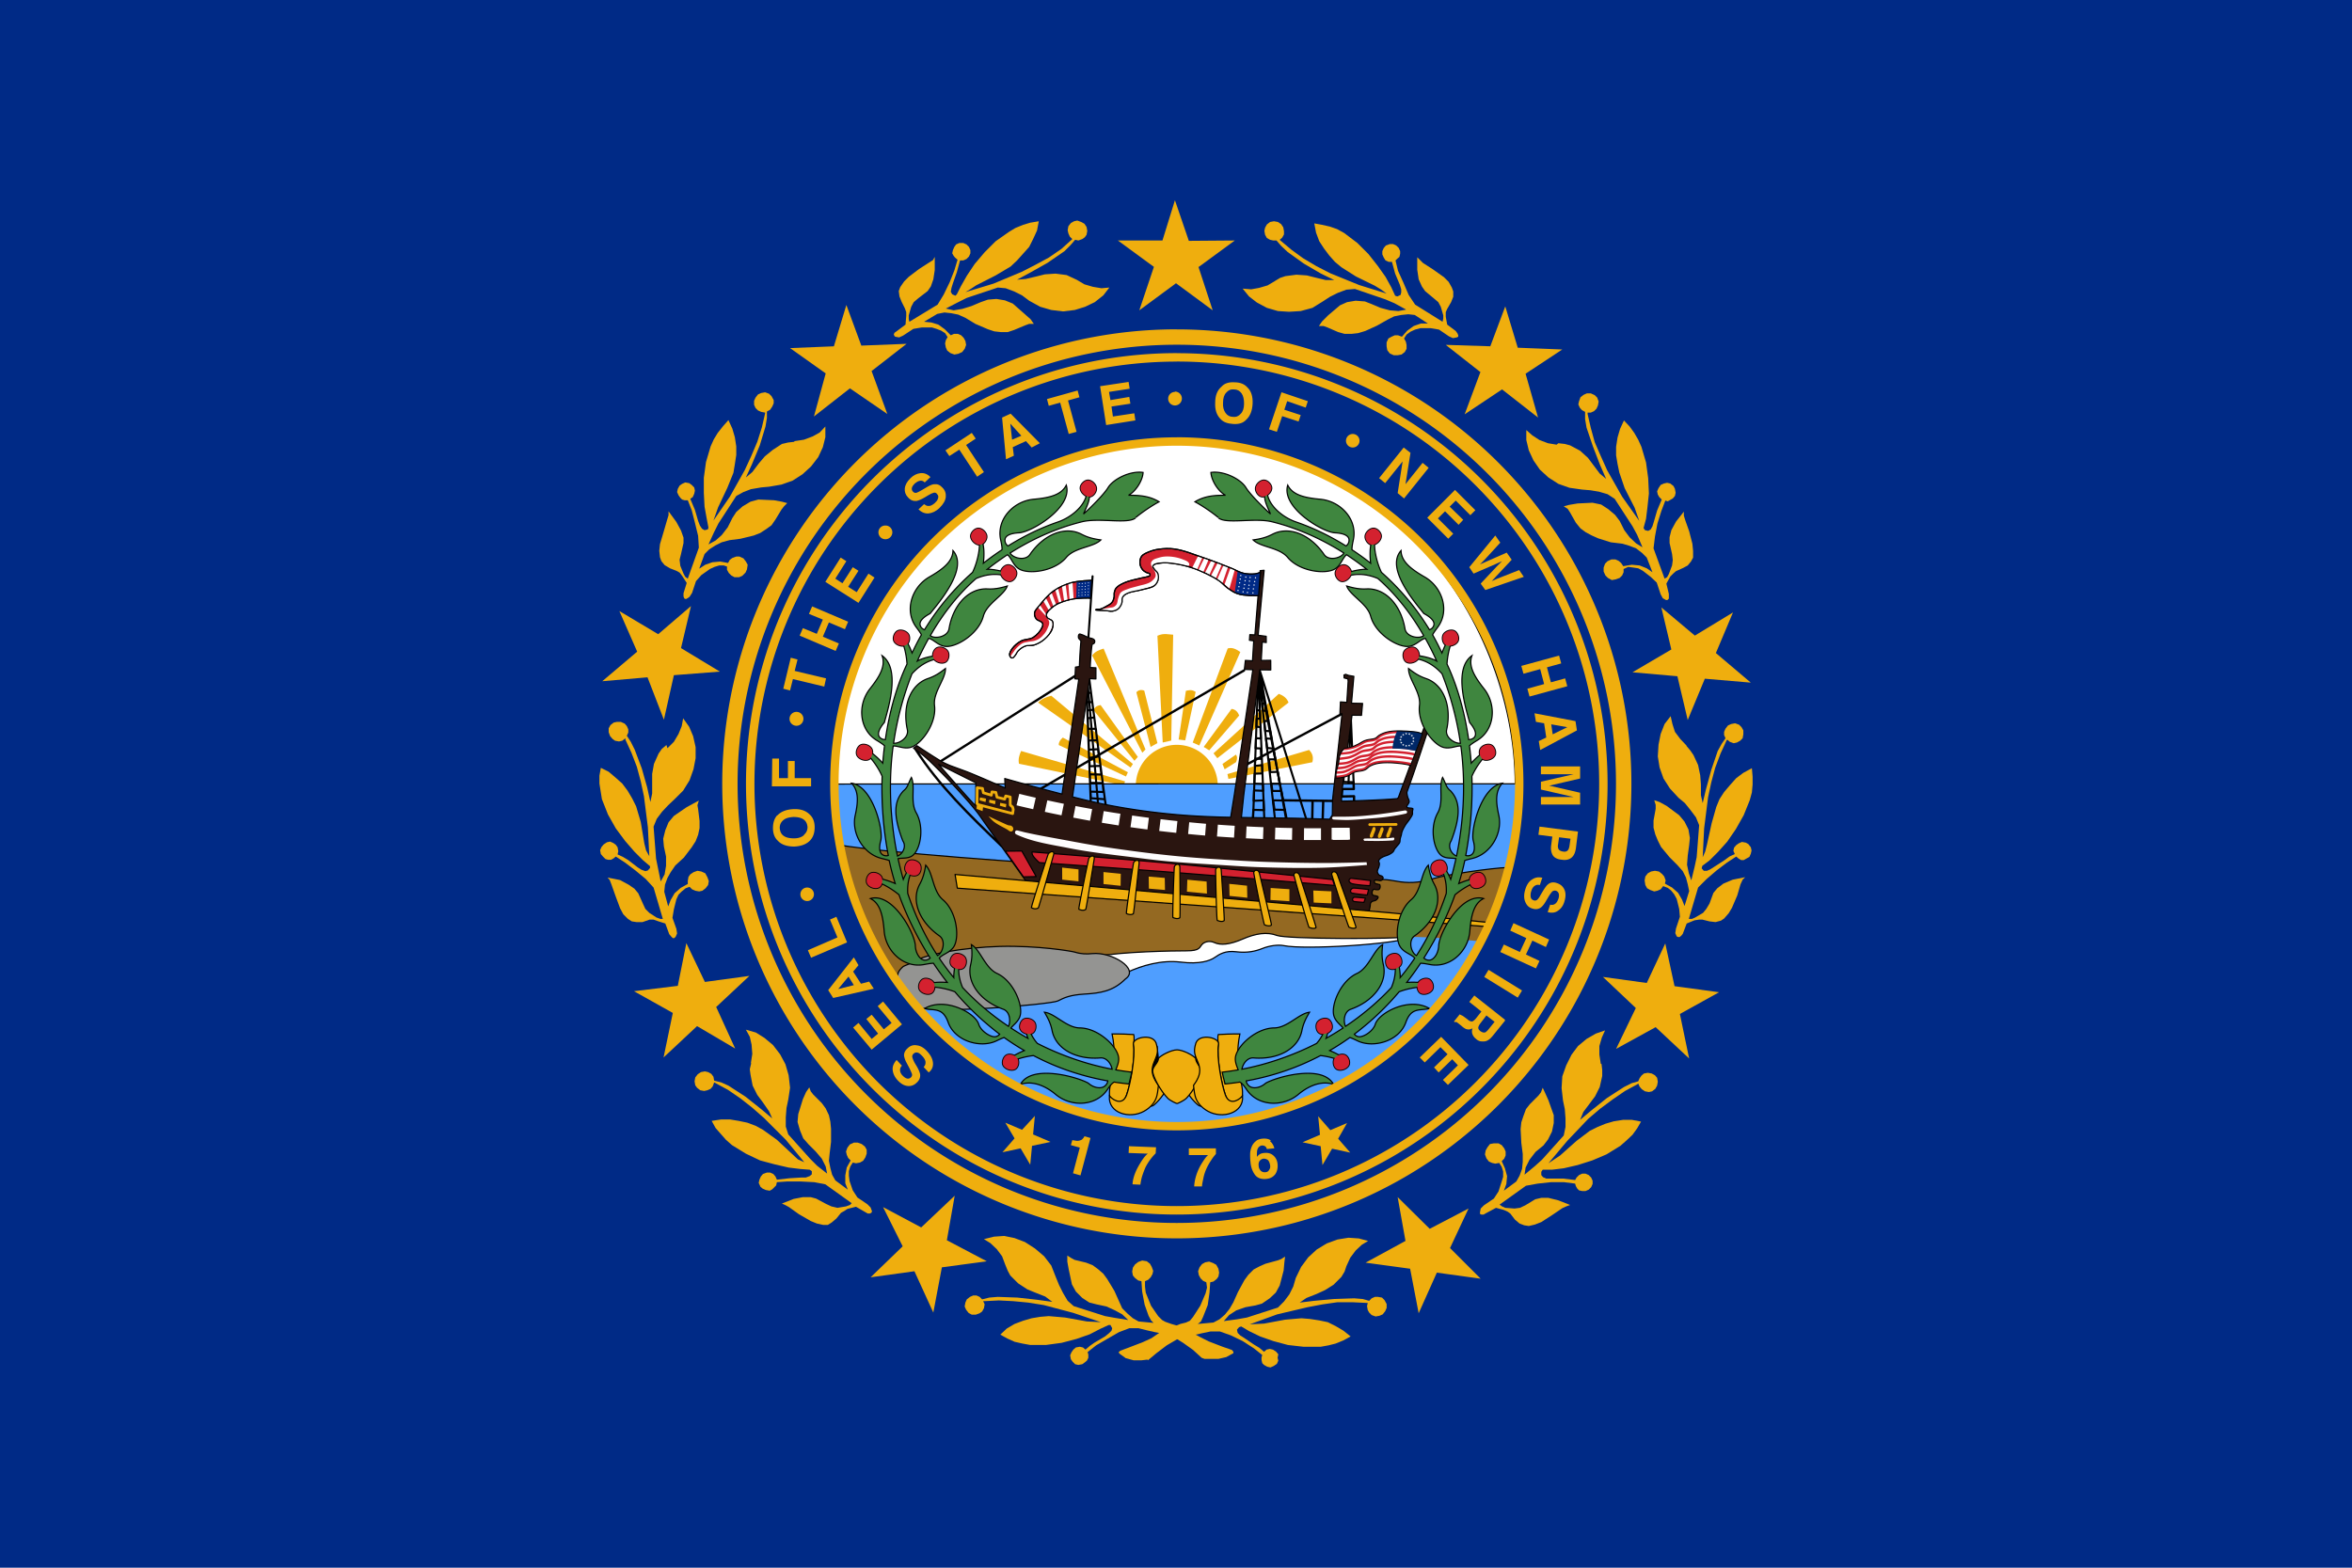 <svg height="440" width="660" xmlns="http://www.w3.org/2000/svg"><path d="m0 440h660v-440h-660z" fill="#002a86"/><g fill="#efae0e"><path d="m336.4 74.9 10.1-7.4-12.9.1-3.9-11.4-3.5 11.3h-12.5l10.1 7.4-4.1 12.2 10.3-7.6 10.3 7.6-4-12.2m-91.8 29.3 9.9-7.7-12.7.5-4.2-11.4-3.5 11.6-12.3.5 10 7.1-3.3 12.1 10.1-7.9 10.5 7.2-4.4-12m-55.5 85.3 12.9-1-10.9-6.6 2.8-11.8-9.2 7.9-10.9-6.5 5 11.4-9.8 8.3 12.7-1.1 4.6 11.9zm11.8 93.2 9.4-8.8-12.5 1.7-5.2-10.9-2.4 12-12.3 1.5 10.9 6.1-2.6 12.5 9.4-8.8 10.7 6.3-5.3-11.6m64.7 65.4 2.2-12.5-9.4 8.9-10.7-5.7 5.5 11-9 8.7 12.3-1.7 5.3 11.6 2.4-12.7 12.6-1.7z"/><path d="m302.3 78.6-1.5-.7-1.5-.7-3.1-.4-3 .2-2.4.6-3 .7-2.4.2 3.7-2 4.8-2.7 4.8-3.3 1.7-1.7 1.3-1.5.9.2 1.1-.4.7-.5.5-.7.2-1.1-.2-1.1-.6-.9-.9-.5-1.1-.4-.9.2-.9.5-.7.9-.2 1.1.2.9.4.9.7.7-.2.2-2.9 2.6-3.5 2.4-3.7 2-3.9 2-7.9 3.3-7.9 2.4 1.5-.9 1.5-1 5.5-2.8 4.2-2.5 1.8-1.7 1.7-1.9 1.7-1.9 1.1-2.2 1.1-2.4.5-2.6-2.4.4-2 .6-2.2.9-1.8 1.1-3.7 2.6-3.1 3.1-2.8 3.3-2.2 3.3-1.7 3-1.1 2.2-.4.4-.9-.4-.4-.7.2-1.1.4-1.3 1.1-3.1.9-3.3h.9l.9-.4.7-.7.4-.9v-.9l-.4-.9-.7-.7-.9-.4h-1.1l-.9.4-.5.7-.4.9-.2.9.4.7.4.5.7.6-.9 3-1.3 3.3-1.7 3.5-1.7 2.8-7.9 4.8-.2-.7v-1.1l.7-2.4.7-1.3 1.3-1.1 2.6-2 .9-1.3.7-2 .4-2.6v-3.7l-.5.9-1.1.7-2.8 1.8-2.9 2.2-1.3 1.3-1.1 1.6-.4 1.1.2 1.5.6 1.5.9 1.8.4 1.1v1.1l-.2 2.4-2.4 1.8-.7.5-.2.5.2.4.2.2 1.1.2 1.1-.5 2.9-1.9 2.4-.4h2.8l1.3.4 1.3.5 1.1.7.7 1.1-.5.9-.2.9.2 1.1.4.9.9.7 1.1.4 1.1-.2 1.1-.5.7-.9.4-1.1-.2-1.1-.5-.9-.7-.7-.9-.4h-1.1l-.9.4-1.7-1.7-1.8-1.3-2-.6-2-.2 3.7-2.2 2-.4 1.9.2 2 .4 2 .9 2.8 1.7 3.5 1.5 1.8.6 1.8.2h2l1.8-.6 3.1-1.3 1.1-.4h1.3l-.9-1.3-1.7-1.5-3.3-2.9-2.2-.9-2.4-.4-2.4.2-2 .7-2.6 1.1-2.6.8-2.4.4-2.2-.5 3.3-1.7 2.6-1.3 8.7-2.9 2.2.2 2.4.9 2.2 1.1 2 1.5 3.1 1.7 3.1.9 3.3.4 3.3-.4 2.9-.9 2.7-1.3 2.4-1.9 1.7-2.2-2.2.2-2.4-.4-2.4-.7-2.2-1.3m-79.3 45.5-1.7.2-1.7.4-2.6 1.7-2.2 1.8-1.7 2-1.8 2.4-1.8 1.5 1.7-3.7 2.2-5.3 1.6-5.3.4-2.4v-1.8l.9-.5.6-.9.4-.9v-.9l-.6-1.1-.7-.7-1.1-.4-1.1.2-.9.4-.7.9-.4.9v1.1l.4.9.7.7.9.4 1.1.2v.2l-.9 3.9-1.3 4.1-1.7 4-1.8 3.9-4.2 7.5-4.6 6.7 1.3-3.7 2.6-5.5 1.7-4.2.4-2.4.4-2.6v-2.4l-.4-2.6-.7-2.4-1.1-2.4-1.5 1.7-1.5 1.9-1.1 1.8-.9 2-1.3 4.4-.6 4.4v4.2l.2 3.9.6 3.3.5 2.6-.2.5-.9.2-.7-.4-.6-.9-.5-1.3-.9-3.1-1.3-3.1.7-.5.4-.9.2-.9-.2-.9-.7-.7-.7-.5-1.1-.2-.9.4-.7.5-.5.9-.2.9.4.9.5.7.5.5.7.2h.9l1.1 2.8.9 3.5.9 3.7.2 3.3-3.1 8.7-.7-.5-.5-.9-.9-2.2-.2-1.7.4-1.6.7-3.1v-1.5l-.7-2-1.3-2.4-2.2-3v1.1l-.4 1.3-.9 3.1-1.1 3.7-.2 1.9.2 1.8.4 1.1.9 1.1 1.5.9 1.8.7.9.5.7.9 1.3 2-.9 2.9v.9l.2.5.2.2h.4l.9-.6.7-1.1 1.1-3.3 1.5-1.7 2.4-1.7 1.3-.6 1.3-.4h1.3l.9.3v.9l.5.9.7.7.9.5h1.3l.9-.4.9-.9.4-.9.2-1.3-.5-.9-.7-.9-1.1-.5h-.9l-1.1.4-.7.5-.5.9-2.2-.4-2.2.2-2 .7-1.7 1.1 1.5-4.1 1.3-1.3 1.7-1.1 1.8-.9 2.2-.6 3.1-.4 3.7-.9 1.8-.7 1.7-1.1 1.5-1.1 1.1-1.6 1.7-2.8.7-.9.9-.9-1.5-.4-2.2-.4-4.4-.2-2.2.6-2.2 1.3-1.8 1.6-1.1 1.7-1.3 2.6-1.7 2.2-1.7 1.5-2 1.1 1.5-3.3 1.3-2.6 5-7.7 2-1.1 2.1-.8 2.9-.5 2.2-.2 3.5-.6 3.1-1.1 2.8-1.8 2.4-2.2 2-2.6 1.3-2.8.7-2.8v-3l-1.6 1.7-2 1.1-2.4.9-2.6.4m-36 85.3-1.3 1.1-.9 1.3-1.3 2.9-.5 2.8v5.5l-.5 2.4-.9-4.1-1.5-5.3-2-5.3-1.1-2.2-1.1-1.7.4-.9v-.9l-.4-.9-.6-.7-1.1-.5h-1.1l-.9.2-.9.7-.5.9v1.1l.4 1.1.7.8.7.5 1.1.2.9-.2.9-.7v.4l1.7 3.7 1.5 3.9 1.1 4.1.9 4.2 1.1 8.7.4 8.1-.9-1.6-.5-2-1-6-1.3-4.4-1.1-2.2-1.3-2.2-1.5-2-1.8-1.6-2-1.7-2.2-1.1-.4 2.2v2.2l.7 4.4 1.7 4.3 2.2 3.9 2.6 3.5 2.6 3 2.4 2.4 2 1.7v.5l-.6.7-.7.2-1.1-.4-1.1-.7-2.6-2-1.5-.9-1.5-.7.2-.9-.2-1.1-.5-.7-.7-.5-.9-.4-.9.2-.9.6-.6.7-.4.9.2 1.1.6.7.7.7.7.2h.9l.7-.4.6-.5 2.6 1.7 2.9 2.2 2.9 2.4 2.2 2.4 2.6 8.8h-.7l-1.1-.4-2-1.3-1.1-1.1-.7-1.5-1.3-2.9-1.1-1.3-1.6-1.1-2.4-1.3-3.5-.7.6.7.5 1.3 1.1 3.1 1.3 3.5.9 1.7 1.3 1.3 1.1.7 1.3.2h1.7l2-.7h1.1l1.1.4 2.2.7 1.1 3 .6.7.4.4h.4l.4-.4.4-.9-.2-1.3-1.1-3.1.4-2.4.7-2.8.6-1.3.9-.9 1.1-.9 1.1-.4.7.7.9.4 1.1.2.9-.2.9-.7.7-.9.2-1.1-.4-1.1-.6-1.1-1.1-.5-1.1-.2-1.1.4-.9.6-.5.7-.2 1.1v.9l-2 1.1-1.7 1.5-1.1 1.9-.7 1.8-1.1-4.1.2-2 .7-1.9.9-1.6 1.3-1.9 2.4-2.2 2.2-2.9 1.1-1.7.7-1.8.4-1.9v-2l-.4-3.3-.2-1.1.4-1.3-1.5.8-2 1.1-3.5 2.4-1.5 1.8-.9 2.2-.6 2.4.2 2.2.6 2.8v2.6l-.4 2.4-1.1 2-1.3-6.4-.7-9 .9-2.2 1.5-2 1.7-1.8 1.8-1.7 2.4-2.4 1.8-2.9 1.1-3.1.6-3.1v-3.1l-.7-3.1-1.1-2.6-1.7-2.4-.4 2.2-.9 2.2-1.3 2.2-1.8 1.8m23.5 88.4-.4 1.7.2 1.5.6 3.1 1.3 2.6 1.5 2 1.8 2.6.9 2-3.1-2.6-4.4-3.5-4.8-3.1-2-.9-2-.5-.2-1.1-.6-.8-.9-.5-.9-.2-1.1.2-.9.6-.7.9-.2 1.1.2 1.1.5.7.9.7 1.1.2.9-.2.9-.4.6-.7.4-1.1.4.2 3.5 1.9 3.5 2.4 3.3 2.6 3.3 2.9 6.1 6.1 5.2 6.3-1.8-.8-1.5-1.4-4.4-4.1-3.9-2.8-2-1.1-2.4-.9-2.4-.5-2.4-.4h-2.6l-2.6.4 1.1 2 2.9 3.3 1.7 1.5 3.9 2.4 4 1.9 4.1 1.1 3.9.9 3.3.4 2.6.2.6.4v.9l-.6.5-1.1.4h-1.3l-3.3.2-3.5.4-.4-.9-.6-.7-.9-.4h-.9l-1.1.4-.6.7-.4.9-.2.9.5 1.1.6.5.9.4 1.1.2.7-.4.6-.6.5-.5.2-.9 2.9-.2h3.7l3.9.2 3.1.6 7.4 5.3-.5.5-1.1.4-2.4.4-1.7-.4-1.5-.7-2.8-1.5-1.5-.4h-2.2l-2.6.5-3.3 1.3.9.4 1.1.6 2.8 2 3.3 1.9 1.7.7 1.8.4h1.3l1.1-.7 1.3-1.1 1.3-1.6.9-.5.9-.6 2.4-.6 2.6 1.5.7.4h.6l.4-.2.2-.4-.4-1.1-.9-.9-2.8-1.9-1.3-2-.9-2.6-.2-1.5v-1.3l.4-1.3.7-1.1.9.2 1.1-.2.9-.5.6-.9.4-1.1v-1.1l-.5-.9-.9-.7-1.1-.4h-1.1l-1.1.5-.7.9-.4 1.1.2.9.4.9.7.7-1.1 2-.4 2.2v2.2l.7 1.8-3.5-2.6-.9-1.6-.5-1.9-.4-2 .2-2 .4-3.3v-3.7l-.2-2-.4-1.8-.9-1.9-1.1-1.5-2.4-2.4-.7-.9-.4-1.1-.9 1.3-.9 2-1.3 4.2-.2 2.2.7 2.4.9 2.2 1.5 1.7 2 2 1.7 2 1.1 2.2.4 2-2.8-2.2-2-2-6.1-6.8-.7-2.2v-2.6l.2-2.6.5-2.4.5-3.3-.4-3.5-.9-3.1-1.5-2.8-2-2.6-2.4-2-2.4-1.5-2.8-.8 1.1 2 .5 2.2.2 2.6-.4 2.6m127.3 83h3.9l2.2-.5 2-1.1v-.4l-.4-.5-2.6-.9-3.9-1.5-2.2-1.1-2.4-1.3-3.5-1.8-2.4-.7-1.7-.6-.9-.5-1.1-1.1-2-2.9-1.5-3.7-.2-1.7v-1.5l.9-.4.7-.7.5-.9.2-.9-.4-1.1-.5-.9-.9-.7-1.3-.2-1.1.4-.9.7-.6.9-.2 1.1.2 1.1.6.7.9.7.9.2.2 2.9.7 3.7 1.1 3.1.7 1.3.7.7-4.2-.4-1.6-.9-1.5-1.3-1.5-1.5-.9-2-1.3-2.9-2-3.3-1.1-1.5-1.5-1.3-1.5-1.1-1.8-.7-3.3-.8-.9-.5-1.1-.7v1.7l.4 2.2.9 4.2 1.1 2 1.8 1.8 2 1.3 2 .5 2.8.6 2.4 1.1 2 1.1 1.7 1.6-3.7-.6-2.8-.5-8.8-2.8-1.7-1.5-1.3-2.2-1.1-2.2-.9-2.2-1.3-3.3-2-2.6-2.6-2.2-2.8-1.8-2.9-1.1-2.9-.6-2.9.2-2.8.7 1.8 1.1 1.8 1.7 1.5 2 .9 2.4.7 1.7.7 1.3 2.2 2.2 2.6 1.7 2.2.9 2.8 1.1 2 1.5-4.4-.6-5.4-.6-5.5-.2-2.4.2-2 .5-.7-.7-.9-.4h-.9l-.9.4-.9.7-.4.9-.2 1.1.4.9.7.9.9.5h1.1l1.1-.4.7-.5.5-.9.2-1.1-.4-.9h.4l4-.2 4 .2 4.2.4 4.4.7 8.3 2.2 7.7 2.6-3.9-.2-6.1-1.1-4.6-.4-2.4.2-2.4.4-2.4.7-2.4.9-2.2 1.3-1.8 1.7 2 1.1 2 .9 2.2.5 2.2.4h4.4l4.4-.6 4.2-1.1 3.7-1.3 2.9-1.5 2.4-1.1h.5l.5.9-.2.7-.7.7-1.1.9-2.9 1.7-1.3.9-1.3 1.1-.7-.6-.9-.2-1.1.2-.7.6-.5.7-.4.9.2 1.1.5.7.7.7.9.2 1.1-.2.7-.5.6-.5.4-.8v-.9l-.2-.7 2.4-1.9 3.1-1.8 3.3-1.9 2.9-1.1h2.6l2.4.6 2.2.5 2.2.4 1.3.2 1.5.6 2.9 1.8 2.8 2 2.4 2.2m78.3-276.6-9.8-7.7 12.5.4 4.2-11.2 3.5 11.6 12.5.5-10.3 6.8 3.5 12.3-10.1-7.9-10.5 7 4.4-11.8m55.2 85.3-12.5-1.1 10.9-6.4-2.8-11.8 9.4 7.9 10.7-6.5-4.8 11.4 9.8 8.3-12.9-1.1-4.8 11.6-2.9-12.3m-11.7 93.1-9.2-8.7 12.3 1.7 5.2-11.1 2.6 12 12.5 1.7-11 6.1 2.6 12.5-9.4-8.8-11.1 6.1 5.5-11.4m-64.6 65.3-2.2-12.3 9 8.9 10.9-5.7-5.2 11.1 8.6 8.6-12.3-1.7-5.1 11.4-2.4-12.5-12.5-1.7z"/><path d="m357.7 78.9 1.5-.9 1.5-.5 3.1-.4 2.9.2 2.4.6 2.9.7h2.4l-3.7-1.8-4.8-2.8-4.6-3.3-1.8-1.7-1.3-1.5h-.9l-.9-.2-.9-.5-.5-.9-.2-1.1.2-.9.5-.9.9-.7 1.1-.2 1.1.2.9.6.6.9.2 1.1v.9l-.5.9-.7.6.2.2 3.1 2.6 3.3 2.4 3.7 2.2 3.9 2 8.1 3.3 7.7 2.4-1.5-1.1-1.8-1.1-5.3-2.6-4.1-2.6-1.8-1.5-1.6-1.8-1.5-2-1.3-2-.9-2.4-.5-2.6 2.2.4 2.2.5 2 .7 2 1.1 3.7 2.8 3.1 3.1 2.6 3.3 2.2 3.1 1.6 2.9 1.1 2.4.6.2.9-.4.2-.7v-.9l-.4-1.3-1.3-3.1-.9-3.3h-.9l-.9-.4-.5-.8-.4-.9v-.9l.4-.9.6-.7 1.1-.4h.9l.9.4.7.7.4.9v.7l-.2.9-.6.5-.5.5.7 2.9 1.5 3.3 1.5 3.5 1.8 2.7 7.7 4.8.2-.9v-.9l-.7-2.4-.7-1.3-1.3-1.1-2.4-2-.9-1.3-.9-2-.4-2.7v-3.5l.7.7.9.9 2.8 1.8 3.1 2.2 1.3 1.3.9 1.6.4 1.1v1.5l-.6 1.5-1.1 1.9-.4.9v1.3l.4 2.2 2.4 1.8.5.7.2.5v.4l-.4.2-1.1.2-1.1-.5-2.8-1.9-2.4-.4h-2.8l-1.5.4-1.3.6-1.1.8-.7 1.1.5.9.2.9v1.1l-.5.9-.9.7-1.1.2h-1.1l-1.1-.5-.7-.9-.2-1.1v-1.1l.5-1.1.9-.5.9-.4h.9l1.1.4 1.5-1.7 1.8-1.3 2-.7h2l-3.7-2.4-1.8-.2-2 .2-2 .4-1.8.9-3 1.7-3.3 1.5-2 .6-1.8.2h-2l-1.8-.5-3-1.3-1.1-.4h-1.3l.9-1.3 1.7-1.7 3.3-2.8 2-.9 2.4-.4 2.6.2 1.8.7 2.6 1.1 2.6.7 2.4.2 2.2-.4-3.3-1.8-2.6-1.1-8.5-2.9-2.4.2-2.4.9-2.2 1.1-2 1.3-2.9 1.8-3.3.9-3.3.2-3.1-.2-3.1-.9-2.8-1.5-2.2-1.7-1.8-2.2 2.4.2 2.2-.4 2.4-.7 2.2-1.3m79.4 45.6 1.8.2 1.5.4 2.8 1.5 2.2 2 1.5 2 1.8 2.4 1.8 1.5-1.7-3.9-2-5.2-1.8-5.3-.4-2.4v-2l-.9-.5-.6-.7-.4-.9.2-.9.4-1.1.9-.7.9-.4h1.1l1.1.5.7.7.4 1.1-.2 1.1-.4.9-.7.7-.9.4h-.9v.4l.9 3.9 1.1 4 1.7 3.9 1.8 4 4.2 7.4 4.8 6.8-1.3-3.7-2.8-5.5-1.5-4.4-.5-2.4-.4-2.4v-2.4l.4-2.6.7-2.4 1.1-2.4 1.6 1.7 1.3 1.8 1.1 1.9.9 2 1.3 4.4.6 4.4.2 4.3-.4 3.8-.4 3.3-.7 2.6.4.6.9.2.7-.4.5-.9.4-1.3.9-3.1 1.3-3.1-.7-.7-.4-.7-.2-.9.4-.9.6-.9.9-.4.9-.2.9.2.9.7.4.8.2 1.1-.2.9-.6.7-.7.4-.7.4-.7-.2-1.1 2.9-1.1 3.5-.7 3.7-.4 3.3 3.1 8.5.7-.4.5-.9.9-2.4.2-1.5-.2-1.7-.7-3.1v-1.6l.5-2 1.3-2.4 2.2-2.8v1.1l.4 1.3 1.1 3.1.9 3.5.2 2v1.9l-.6 1.1-.9 1.1-1.3.7-2 .9-.7.6-.9.9-1.1 2 .7 2.9v1.3l-.4.4h-.4l-.9-.5-.6-1.1-1.1-3.3-1.7-1.6-2.2-1.7-1.3-.7-1.3-.2-1.5-.2-1.3.6v.9l-.4.9-.7.7-1.1.4-1.1.2-1.1-.6-.7-.7-.5-1.1v-1.1l.4-1.1.7-.7 1.1-.5h1.1l.9.4.7.6.6.9 2.4-.4 2.2.2 2 .8 1.6 1.1-1.6-4.1-1.3-1.3-1.7-1.3-1.8-.7-2-.6-3.3-.4-3.5-1.1-1.8-.8-1.7-.9-1.5-1.1-1.3-1.6-1.7-3-.6-.9-1.1-.7 1.5-.4 2.4-.4 4.2-.2 2.4.5 2 1.3 1.9 1.6 1.3 1.7 1.3 2.6 1.5 2 1.8 1.7 1.8 1.1-1.5-3.5-1.3-2.4-5-7.7-2-1.3-2.4-.7-2.4-.4-2.4-.2-3.5-.5-3.1-1.1-2.8-1.8-2.4-2.2-1.8-2.6-1.3-2.8-.7-2.9v-2.8l1.7 1.5 2 1.3 2.4.9 2.4.4m36.4 84.5 1.1 1.3.9 1.3 1.3 2.8.6 2.9.2 2.6v3l.5 2.2.9-3.8 1.5-5.5 1.8-5.3 1.1-2 1.1-1.6-.4-.9v-.9l.4-.9.7-.9.9-.4 1.1-.2 1.1.4.7.7.5.9v1.1l-.2 1.1-.7.7-.9.5-.9.2-1.1-.4-.7-.6-.2.2-1.7 3.7-1.5 4-1.1 4.1-.9 4.2-1.1 8.7-.4 8.1.7-1.6.5-2 1.3-5.9 1.3-4.6.9-2.2 1.3-2 1.7-2 1.7-1.9 2-1.5 2.4-1.3.2 2.4v2.2l-.2 2.2-.6 2.2-1.7 4.2-2.2 3.9-2.4 3.5-2.6 2.9-2.4 2.4-2 1.5-.2.7.6.7h.9l.9-.4 1.1-.7 2.8-1.8 1.5-1.1 1.5-.7-.4-.9.2-.9.6-.7.7-.5.9-.4 1.1.2.7.4.7.9.2.9-.2.9-.4.9-.9.5-.7.4h-.7l-.7-.4-.7-.6-2.6 1.7-2.9 2.2-2.8 2.4-2.4 2.4-2.6 8.8h.9l.9-.4 2.2-1.3.9-1.1.9-1.5 1.1-3 1.1-1.3 1.7-1.3 2.6-1.1 3.5-.7-.7.7-.6 1.3-.9 3.1-1.5 3.5-.9 1.5-1.3 1.5-.9.6-1.5.4-1.7-.2-2-.5h-.9l-1.3.2-2.2.9-1.1 2.9-.4.5-.5.4h-.4l-.4-.2-.4-.9.2-1.3 1.1-3.3-.2-2.2-.7-2.8-.7-1.3-.9-1.1-.9-.7-1.3-.5-.7.9-.9.4-.9.2-1.1-.4-.9-.5-.5-.9-.2-1.3.2-1.1.7-.9.9-.5 1.1-.2 1.1.2.9.7.6.7.4 1.1-.2.9 2 1.1 1.7 1.5 1.1 1.9.7 1.8 1.3-4.2-.4-1.9-.5-1.9-.9-1.8-1.5-1.7-2.2-2.2-2.4-2.9-.9-1.8-.7-1.7-.5-1.9v-2l.6-3.3v-1.1l-.4-1.3 1.5.5 2 1.1 3.5 2.6 1.5 1.8 1.1 2.2.4 2.4-.2 2-.4 2.9-.2 2.6.5 2.4.7 2 .9-3.7.6-2.8.7-9-.9-2.2-1.5-2-1.6-2-1.8-1.5-2.4-2.6-1.8-2.8-1.1-3.1-.5-3.1.2-3.3.6-3 1.1-2.8 1.7-2.2.5 2.2.7 2.2 1.5 2 1.8 1.9m-23.9 89.3.2 1.7v1.7l-.7 3.1-1.3 2.6-1.5 2-1.8 2.4-.9 2.2 3.1-2.6 4.4-3.5 4.8-3.1 2.2-1.1 1.8-.5.4-.9.5-.7.7-.6 1.1-.2 1.1.2.9.5.6.7.2 1.1-.2 1.1-.5.9-.9.7-.9.2-1.1-.2-.9-.6-.6-.7-.4-.9-.2.2-3.5 1.9-3.5 2.4-3.5 2.6-3.3 2.8-5.9 6.2-5.3 6.3 3.3-2.2 4.6-4.1 3.7-2.8 2.2-1.1 2.2-.9 2.4-.7 2.6-.4h2.4l2.6.5-1.1 1.9-1.3 1.8-1.7 1.6-1.7 1.5-3.9 2.4-4 1.7-4.1 1.3-3.9.9-3.3.4h-2.6l-.4.6v.9l.5.6.9.4h4.8l3.3.4.4-.7.7-.7.9-.4h.9l.9.4.7.7.4.9v.9l-.4.9-.7.7-.9.4h-.9l-.9-.2-.5-.5-.4-.7-.2-.7-3.1-.4h-3.7l-3.7.4-3.3.6-7.4 5.3.7.5.9.4 2.6.2 1.5-.2 1.5-.7 2.8-1.7 1.7-.4h2l2.8.7 3.3 1.3-1.1.4-1.1.5-2.8 1.9-3.1 2-1.8.7-1.7.4-1.3-.2-1.3-.5-1.3-1.1-1.3-1.7-.7-.5-1.1-.5-2.2-.6-2.8 1.5-.7.4h-.6l-.4-.2v-.4l.2-1.1.9-.9 2.8-1.9 1.3-2 .9-2.8.4-1.3v-1.5l-.4-1.3-.7-1.1-1.1.2-.9-.2-.9-.4-.7-.9-.4-1.1.2-1.1.5-.9.7-.9 1.1-.2h1.3l.9.5.7.9.4.9v1.1l-.4.9-.7.7.9 2 .6 2.2-.2 2.2-.7 1.9 3.5-2.6.9-1.6.7-1.9.2-2v-2.2l-.4-3.1-.2-3.9.2-1.9.6-1.8.7-1.9 1.1-1.4 2.4-2.4.7-.9.5-1.3.7 1.5.9 2 1.5 4.2v2.2l-.5 2.4-1.1 2.2-1.3 1.7-2.2 1.8-1.7 2.2-1.1 2.2-.3 2 2.9-2.4 2-1.8 6.1-6.8.5-2.4v-2.4l-.2-2.6-.5-2.4-.4-3.5.2-3.3 1.1-3.1 1.5-3 1.8-2.4 2.4-2 2.6-1.5 2.6-.9-.9 2-.7 2.4v2.4l.4 2.6m-127.2 83-1.7.2h-2.2l-2.2-.6-1.8-1.3-.2-.4.5-.4 2.4-.9 3.9-1.5 2.4-1.1 2.2-1.5 3.7-1.6 2.2-.9 1.6-.4 1.1-.5.9-1.1 2-3.1 1.5-3.5.4-1.6-.2-1.5-.9-.4-.7-.7-.5-.9-.2-1.1.4-1.1.7-.9.9-.5 1.1-.2 1.1.4.9.5.6 1.1.2 1.1-.2 1.1-.5.7-.9.7-.9.2-.2 2.9-.5 3.5-1.3 3.3-.6 1.3-.9.7 4.4-.4 1.7-.9 1.5-1.3 1.3-1.6 1.1-1.9 1.3-2.9 1.8-3.3 1.1-1.5 1.5-1.5 1.7-.9 1.6-.7 3.3-.9 1.1-.4 1.1-.7-.2 1.7-.2 2.2-1.1 4.2-1.1 2-1.7 1.6-2.2 1.5-1.8.5-2.8.5-2.6.9-2 1.3-1.5 1.7 3.7-.5 2.8-.5 8.7-2.8 1.7-1.7 1.5-2 1.1-2.2.7-2.4 1.5-3.1 2-2.7 2.4-2.2 2.8-1.7 3-1.1 3.1-.5 2.9.2 2.6.7-1.8 1.1-1.7 1.6-1.5 2-1.1 2.4-.5 1.5-.9 1.5-2.2 2.2-2.4 1.5-2.4 1.1-2.8 1.1-1.9 1.3 4.1-.5 5.5-.5 5.7-.2 2.4.2 1.8.5.7-.7.9-.4h.9l1.1.2.7.7.6 1.1v1.1l-.4.9-.7.9-.9.4-1.1.2-1.1-.4-.7-.7-.4-.7-.2-1.1.2-.9h-.2l-4.1-.2h-4.2l-4.2.6-4.2.8-8.5 2-7.7 2.8 4-.2 5.9-1.1 4.6-.4 2.4.2 2.6.4 2.4.5 2.2 1.1 2.2 1.3 2 1.6-2 1.1-2.2.9-2 .5-2.2.4h-4.8l-4.4-.5-4.1-1.1-3.7-1.3-3.1-1.5-2.2-1.3-.6.2-.6.7.2.9.7.7 1.1.7 2.8 1.9 1.5.9 1.3 1.1.7-.6.9-.2.9.2.9.6.6.7-.2 1 .2.8-.4.9-.9.6-.9.4-.9-.2-.9-.5-.5-.5-.2-.9v-.7l.2-.7-2.4-1.9-3.1-2-3.3-1.6-3.1-1.1h-2.6l-2.4.5-2.2.5-2 .2-1.5.4-1.3.6-2.9 1.7-2.9 2.2-2.4 2"/></g><g><g fill="#efae0e"><path d="m286.8 317.1-4.7-2 2.6 4.4-3.4 3.9 5.1-1.1 2.7 4.6.5-5.3 5.2-1.1-4.9-2.1.5-5.2zm86.5.1 4.7-2-2.5 4.4 3.4 3.9-5.1-1.1-2.7 4.6-.5-5.3-5.1-1.1 4.9-2.1-.5-5.2z"/><path d="m329.7 110a1.9 1.9 0 0 0 -1.9 1.9c0 1.1.9 1.9 1.9 1.9a1.9 1.9 0 0 0 0-3.9m-81.3 37.6a1.9 1.9 0 0 0 -1.9 1.9 1.9 1.9 0 1 0 3.9 0 1.9 1.9 0 0 0 -1.9-1.9m-25 52.3a1.9 1.9 0 0 0 0 3.9 1.9 1.9 0 0 0 0-3.9m3 49.3a1.9 1.9 0 0 0 -1.9 1.9c0 1.1.9 1.9 1.9 1.9a1.9 1.9 0 0 0 1.9-1.9 1.9 1.9 0 0 0 -1.9-1.9m153.1-127.3a1.9 1.9 0 0 1 1.9 1.9 1.9 1.9 0 1 1 -1.9-1.9m-76.6 200.3-2.5-.7.4-1.4c.7.1 1.1.2 1.4.2.4 0 .8-.1 1.2-.3.2-.1.4-.4.6-.6.1-.2.2-.3.2-.4l1.7.5-2.8 10.5-2.1-.6zm21.4-.1-.1 1.7c-.3.3-.8.8-1.4 1.6a14.8 14.8 0 0 0 -1.5 2.4c-.3.7-.6 1.5-.9 2.4-.3 1-.4 1.8-.5 2.4l-2.2-.1c.1-1.9.9-3.9 2.2-6 .8-1.3 1.5-2.2 2.1-2.6l-5.4-.2.1-1.9zm16.8.2v1.7c-.3.3-.8.9-1.3 1.7a15.5 15.5 0 0 0 -1.4 2.5c-.3.7-.6 1.5-.8 2.5s-.4 1.8-.4 2.4h-2.2c.1-1.9.7-4 1.9-6.1.8-1.3 1.4-2.2 2-2.7h-5.4v-1.9h7.6m15.4-2.2c-.6-.5-1.5-.6-2.5-.5-.7.1-1.3.3-1.7.7a3.7 3.7 0 0 0 -1.1 1.4c-.3.7-.5 1.4-.5 2.4 0 .5 0 1.2.1 2 .1 1.4.5 2.5 1.1 3.4.7 1.1 1.8 1.5 3.2 1.4 1.3-.1 2.1-.6 2.7-1.4.5-.8.7-1.7.6-2.8-.1-1-.5-1.8-1.2-2.4s-1.5-.8-2.5-.7a3 3 0 0 0 -1.2.3c-.3.2-.6.4-.9.8 0-.8 0-1.5.1-1.9.2-.8.7-1.2 1.3-1.3.5 0 .8.1 1.1.4.2.2.2.4.3.6l2.1-.2c-.2-.8-.6-1.5-1.2-2m-95.7-19.2-1.5-1.6c.3-.4.5-.7.5-1.1.1-.6-.2-1.2-.8-1.9-.4-.4-.7-.7-1-.9-.6-.3-1.1-.3-1.6.2a1 1 0 0 0 -.3.9c.1.4.3.9.6 1.5l.6 1c.6 1 .9 1.8 1 2.3.1.9-.2 1.7-1 2.4-.7.7-1.6 1-2.5.9-1-.1-1.9-.6-2.9-1.7-.8-.9-1.2-1.8-1.3-2.8s.3-1.9 1.1-2.8l1.5 1.6c-.5.5-.6 1-.5 1.6.1.4.3.8.7 1.2s.8.7 1.2.8.8 0 1.1-.3.4-.6.3-1c-.1-.3-.3-.7-.6-1.4l-.9-1.7c-.4-.7-.6-1.4-.7-1.9-.1-.8.3-1.6 1-2.2.7-.7 1.6-1 2.6-.8 1 .1 2 .7 2.9 1.7 1 1.1 1.5 2.1 1.6 3.2s-.3 2-1.2 2.7" stroke-width="1.465"/><path d="m243.1 286 1.5-1.2 3.4 4.1 2.2-1.8-3.9-4.7 1.5-1.3 5.3 6.4-8.5 7.1-5.2-6.2 1.5-1.3 3.7 4.5 1.8-1.5zm-3.5-17.3-7.2 9.2 1.4 2.2 11.4-2.6-1.3-2-2.3.6-2.2-3.4 1.5-1.8zm-6.7-10.6 1.8-.8 3 7.2-10.1 4.3-.9-2.1 8.3-3.6zm-1.1-67.7-.5 2.3-8.8-2.1-.8 3.2-1.9-.5 2.1-8.7 1.9.5-.8 3.2zm-2.6-12.5 1.7-4-3.9-1.6.9-2.1 10.1 4.3-.9 2.1-4.5-1.9-1.7 4 4.5 1.9-.9 2.1-10.1-4.3.9-2.1zm10.1-18.7 1.6 1-2.9 4.5 2.4 1.5 3.3-5.2 1.7 1.1-4.5 7.1-9.3-5.9 4.3-6.8 1.6 1-3.1 4.9 2 1.3zm18.4-16.2 1.6-1.5c.4.3.8.5 1.1.5.6.1 1.2-.2 1.9-.8.4-.4.7-.7.8-1 .3-.6.3-1.1-.2-1.6-.2-.3-.6-.4-.9-.3-.4.1-.8.3-1.5.7l-1 .6c-1 .6-1.8.9-2.3 1-.9.1-1.7-.2-2.4-1-.7-.7-1-1.6-.9-2.5.1-1 .6-1.9 1.6-2.9.8-.8 1.8-1.3 2.8-1.4s1.9.2 2.8 1.1l-1.6 1.5c-.5-.5-1-.6-1.6-.4-.4.1-.8.4-1.2.7-.4.4-.7.8-.8 1.2s0 .8.3 1.1.6.4 1 .3c.3-.1.7-.3 1.4-.7l1.7-1c.7-.4 1.4-.7 1.9-.7.8-.1 1.6.2 2.3 1 .7.7 1 1.6.9 2.6s-.7 2-1.7 3-2.1 1.5-3.1 1.6-2-.3-2.8-1.1m18.3-10.5-1.9 1.3-5-7.6-2.8 1.8-1.1-1.6 7.4-4.9 1.1 1.6-2.7 1.8zm15.7-8.1-8.2-8.3-2.4 1.1 1.1 11.7 2.2-1-.3-2.4 3.7-1.7 1.6 1.8zm10.3-3.2-2.2.6-2.4-8.8-3.2.9-.5-1.9 8.6-2.4.5 1.9-3.2.9zm14.8-9.8.3 1.9-5.3.8.4 2.8 6-.9.3 2-8.2 1.3-1.7-10.9 8-1.2.3 1.9-5.8.9.4 2.3zm29.5-4.1c-1.6-.1-2.8.3-3.6 1.2-1.2 1-1.8 2.5-1.8 4.5-.1 2 .4 3.5 1.5 4.6.8.9 2 1.3 3.6 1.4s2.8-.3 3.6-1.2c1.1-1 1.7-2.5 1.8-4.5s-.4-3.6-1.5-4.6c-.8-.9-2-1.4-3.6-1.4zm-.1 2c.9 0 1.6.4 2.1 1.1s.7 1.7.7 2.9-.3 2.2-.9 2.8c-.6.7-1.3 1-2.2.9-.9 0-1.6-.4-2.1-1.1s-.8-1.7-.7-2.9c0-1.2.3-2.2.9-2.8.6-.7 1.3-1 2.2-.9zm20.7 3.3-.6 1.8-5.2-1.8-.8 2.4 4.6 1.5-.6 1.8-4.6-1.5-1.5 4.4-2.2-.7 3.5-10.4zm28.8 14.5-1.4 8.8 4.8-6 1.7 1.4-6.9 8.6-1.8-1.5 1.4-8.9-4.9 6.1-1.7-1.4 6.9-8.6zm14.8 18.8-1.3 1.4-3.8-3.8-2 2 4.3 4.3-1.4 1.4-5.9-5.9 7.8-7.8 5.7 5.7-1.4 1.4-4.1-4.1-1.7 1.7zm9.4 13.1 1.5-1.5-2 .9-6 2.6-1.2-1.8 7.3-8.9 1.4 2-4.4 4.8-1.3 1.3 1.6-.7 5.9-2.6 1.4 2-4.4 4.7-1.2 1.3 1.6-.7 6.1-2.4 1.3 1.9-10.8 3.7-1.3-1.8zm14.1 28.3 1.1 4.2 4-1.1.6 2.2-10.6 2.9-.6-2.2 4.7-1.3-1.1-4.2-4.7 1.3-.6-2.2 10.6-2.9.6 2.2z"/><path d="m430.6 200.2.4 2.4 2.3.4.6 4-2.1 1 .4 2.5 10.3-5.5-.4-2.6zm4.7 3.1 4.5.8-4.1 2zm-.6 17.2 8.7 2v3.3h-11v-2.1h7.4.9.9l-9.2-2.1v-2.2l9.2-2.1c-.2 0-.5 0-.9 0s-.7 0-.9 0h-7.4v-2.2h11v3.4l-8.6 2m-2.8 11.5-.3 2.3 3.9.5-.3 2.3c-.2 1.2 0 2.2.4 2.9s1.3 1.2 2.6 1.3c1.2.2 2.1-.1 2.7-.6.7-.6 1-1.4 1.2-2.5l.6-4.8zm5.5 3 3.2.4-.3 2.1c-.1.5-.2.9-.5 1.2s-.7.4-1.3.3-1-.3-1.2-.6-.3-.8-.2-1.3zm-4.7 11.3-.7 2.1c-.5-.1-.9-.1-1.2.1-.5.2-1 .8-1.2 1.6-.2.5-.2 1-.2 1.3 0 .7.3 1.1.9 1.3a1 1 0 0 0 1-.2c.3-.3.6-.7.9-1.3l.6-1c.6-1 1.1-1.7 1.5-2 .7-.6 1.6-.7 2.6-.3.9.3 1.6.9 2 1.8s.4 2 0 3.3c-.3 1.1-.9 2-1.8 2.6-.8.6-1.8.7-2.9.4l.7-2.1c.6.2 1.2 0 1.6-.4.3-.3.5-.7.7-1.2.2-.6.2-1.1.1-1.5a1.2 1.2 0 0 0 -.8-.8c-.4-.1-.7 0-1 .2-.2.2-.5.6-.9 1.2l-1 1.7c-.4.7-.9 1.3-1.3 1.6-.7.5-1.5.6-2.4.3-1-.3-1.6-.9-2-1.9-.4-.9-.4-2.1 0-3.4.4-1.4 1.1-2.4 2-2.9.9-.6 1.9-.7 2.9-.4" stroke-width="1.465"/><path d="m430 264-1.8 3.9 3.8 1.8-1 2.1-10-4.6 1-2.1 4.5 2.1 1.8-3.9-4.5-2.1.9-2.1 10 4.6-.9 2.1zm-4.1 16-9.4-5.8 1.2-2 9.4 5.8zm-3.6 6.2-8.6-6.8-1.4 1.8 3.4 2.7-1.5 1.9c-.4.5-.8.8-1.1.9-.3 0-.8-.1-1.3-.6l-.8-.6c-.3-.2-.5-.4-.8-.5a10.2 10.2 0 0 0 -.6-.3l-1.6 2 .2.2c.2-.1.5-.1.7.1.2.1.4.3.8.6l.6.5c.6.5 1.1.8 1.5.8.4.1.9 0 1.4-.3-.2.6-.2 1.2 0 1.7s.5.9 1 1.3c.3.3.7.5 1 .6s.7.1 1.1.1.9-.1 1.3-.4c.4-.2.8-.6 1.3-1.2l3.4-4.2m-18.6 14.5-1.3-1.4 3.8-3.7-2-2-4.4 4.3-1.4-1.4 6-5.8 7.7 7.9-5.8 5.6-1.4-1.4 4.2-4.1-1.6-1.7zm-185.6-72.2c-.8.9-1.2 2.1-1.2 3.6 0 1.6.5 2.8 1.4 3.6 1 1.1 2.6 1.6 4.6 1.6 2-.1 3.5-.7 4.5-1.8.8-.9 1.2-2.1 1.2-3.6 0-1.6-.5-2.8-1.4-3.6-1.1-1.1-2.6-1.6-4.6-1.5s-3.5.7-4.5 1.8m-1.4-16h1.9v5.5h2.5v-4.8h1.9v4.8h4.6v2.3h-11z"/></g><path d="m353.7 325.6c.2-.2.6-.4.9-.4.4 0 .8.1 1.2.4.3.3.5.8.6 1.4s0 1-.3 1.4c-.2.4-.6.6-1.1.6a1.5 1.5 0 0 1 -1.2-.4c-.3-.3-.6-.8-.6-1.4-.1-.7.1-1.3.5-1.6m-114.1-49.1-4.4 1.1 2.9-3.5zm44.4-153.1-.5-4.5 3.1 3.4zm132.9 166.3c-.5.2-.9.1-1.5-.3-.5-.4-.7-.8-.5-1.3.1-.3.3-.6.6-1l1.6-2.1 2.3 1.8-1.7 2.1c-.3.4-.6.6-.8.8m-191.3-55.3c-.7.6-1.6.9-2.8.9s-2.2-.2-2.9-.7-1-1.2-1.1-2.2c0-.9.3-1.6 1-2.2s1.6-.8 2.8-.9c1.2 0 2.2.2 2.9.7s1 1.2 1.1 2.1c0 .9-.3 1.6-1 2.2" fill="#002a86"/></g><path d="m480 54.3h557.9c0-70.5-29.6-144.2-78.5-196.1-52.2-55.4-126.1-86.5-201.7-83.5-66 2.6-131.4 25.1-180.5 67.3-59.6 51.2-97.3 132.3-97.3 212.3z" fill="#fff" stroke="#000" transform="matrix(.343 0 0 .343 69.209 201.65)"/><g><path d="m1079 112.1 108.9-1.5-38.9 113.5-36.8 62.4-365.1 37.3-538.9-1-68.9 19.8-59.5-103.6-40.4-109.5-7.2-48.1 370.3 16.4z" fill="#946922" fill-rule="evenodd" transform="matrix(.165 0 0 .165 229.396 220.485)"/><path d="m724.9 273.8c-11.9 4.8-184.7 24.8-209.9 36.5-8.2-4.7-38.1 31.2-55.1 11.9-42.5 7.4-106.4 25.5-154.1 19.2-42.2-5.7-112.4 17.7-152.2 13.4 103.9 130.2 278 221.1 457.5 224.9 209.1 4.5 436.2-123.7 516.6-314.3.6-1-91.9-8.9-119.6-7.8 0 0-271.3 11.4-283.2 16.1z" fill="#4f9eff" transform="matrix(.165 0 0 .165 229.396 220.485)"/><path d="m541.3-.3a69.8 69.8 0 0 1 70.5-69 69.8 69.8 0 0 1 69 70.5l-69.7-.7z" fill="#efae0e" fill-rule="evenodd" stroke-miterlimit="6.3" stroke-width=".868" transform="matrix(.165 0 0 .165 229.396 220.485)"/><path d="m913.2 27.1-6.3-146.4-.9 27.9-.9 27.4-3 91z" style="fill:none;stroke:#000;stroke-width:3.5;stroke-linecap:round;stroke-linejoin:round;stroke-miterlimit:6.3" transform="matrix(.165 0 0 .165 229.396 220.485)"/><path d="m891.7-121.8-163 86.6" style="fill:#2a1510;fill-rule:evenodd;stroke:#000;stroke-width:4;stroke-linecap:round;stroke-linejoin:round;stroke-miterlimit:6.3" transform="matrix(.165 0 0 .165 229.396 220.485)"/><path d="m858.9 754.8 139-41.1c4.1 4.6 8.1 10.6 5.4 20.9l-142.8 28.4zm-8.5-17.2 22.8-15.9c2.8 3.2 2.4 7.6.4 12.7l-19.5 12.3zm-15.2-18.1 111-101.2c7.7 2.8 13.7 7.2 16.6 14.8l-121.1 94.7zm30.7-75.6-47.4 64.7 9.4 5.8 51-59.3c-2.4-5.7-5.9-10.3-13-11.2zm-6.5-103-59.6 160.2 11.2 5.1 69.8-159.1c-6.5-4.3-13-8.4-21.3-6.1zm-71.2 72.3-12.3 82.8 11.2 1.4 17.7-82.4c-6.8-4.5-11.7-2.9-16.6-1.8zm-48.4-93.6 9 181.5 14.5-3.3 3.3-180.1c-8.5-.3-15.6-3.2-26.8 1.8zm-35.8 96.1 24.2 92.9 11.6-6.5-22.4-89.3c-6-2.1-10.3-.8-13.4 2.9zm-55.7-74.4 71.2 171.7-5.4 5.4-85.3-165.2c4.6-7.1 12.1-9.5 19.5-11.9zm-5.1 96.1 63.3 88.2-5.8 6.5-69.8-86.4c3.5-6.5 7.9-7.5 12.3-8.3zm-83.9-15.9 138.8 116.1-4 6.1-157.3-110.6c5.8-6 13.7-9.4 22.4-11.6zm19.6 71.2c-4.6 3.8-7.1 7.9-6.9 12.7l114.3 53.5 3.3-7.2zm-70.9 22.8c-3.1 6.8-5.3 13.9-3.6 21.7l177.9 36.9 2.5-6.9z" fill="#efae0e" fill-rule="evenodd" stroke-miterlimit="6.3" stroke-width=".611" transform="matrix(.165 0 0 .165 202.72 92.72)"/><g stroke="#000"><path d="m37.2 101.2c156.5 25.6 881.2 65.4 915.1 59.2 12.2-2.2 29.7 2.1 38.6 3.3 20.4 2.8 37.5.6 59-6.1 19.3-6 96.7-17.5 124.9-18.3 12.6-47 20-91.3 20-142.3 0 0-1183.3 0-1165.4.5" fill="#4f9eff" stroke-width="2" transform="matrix(.165 0 0 .165 229.396 220.485)"/><g stroke-linecap="round" stroke-linejoin="round" stroke-miterlimit="6.3" transform="matrix(.165 0 0 .165 202.72 92.72)"><path d="m901.7 834.8 1.2-19.2 18.1.5-.7-16.6-16.8.7.6-17.6 15.5.6-.5-11.6-14.6-.5.6-17 13.2-.5-.6-14-12.2 1.3.5-12.4 10.4.4-.7-17.7-9-.4.7-17 8.3.4-.7-19.5-6.9-.4.4-13.6 6-.2-.8-14.2h-4.3" fill="none" stroke-width="3.5"/><path d="m601.8 586.5-231.1 146.8" fill="#2a1510" fill-rule="evenodd" stroke-width="4"/><g fill="none"><path d="m902.5 830.5 9-249.5 10.1 250.6zm37.9 6.9-28.6-255.3 48.4 252z" stroke-width="3.5"/><path d="m913.2 576.4 82.8 264.9-29.7-.5-8.2-12.3z" stroke-width="3.5"/><path d="m1003 836.3.7-35.4m18.1-.8-1.1 37.2m-67.3-37.9 89.7 1.1" stroke-width="4"/><path d="m1052.9 803 21.3-1.1v-9.4l-21 .4 1.1-12.7h19.5l-.4-11.4-17.7-.5 1.1-13.4 15.9-6.1 1.1-14.8-10.8-2.2" stroke-width="4"/><path d="m623.9 592.9 28 215.9-12.8.7-.9-11.6-16.3-188.9-3.2-11 8 213 26.8 4.3-3.1-17.7-23.7-1.8-.7-11.2 22.1.7-1.6-15.4-21-.2-.5-14.5 19.5.4-1.8-14.8-18.1.7-.7-14.3 16.3-2.4-1.4-12.3-15.4.7-.5-15.5 14.1-.4-1.8-19.5h-13.2l-.5-18.1 11-1.1-2-13.2-9.8 1.1-.5-14.3 8.5.4-1.8-16.3-7.4 1.1-3.6-20.1z" stroke-width="3.5"/><path d="m329 713.4c39.3 61.2 91.7 111.8 145.7 163.6" stroke-width="4"/></g><path d="m887.1 578.5-350.3 203.9" fill="#2a1510" fill-rule="evenodd" stroke-width="4"/><path d="m622.3 524.1 7.2-105.8m327.2 397.4-17.7-.4-2.5-15.9 17 .4-2.9-16.3h-15.2l-1.8-12.3h14.1l-3.1-20.2-12.8.4-2.2-21.7h10.8l-3.5-18.4-10.6-.9-1.8-16.1 9.4.4-2.2-13-8.5-.2-1.6-16.8 6.9-.4-3.1-17-6.3-.4-1.4-11.9 5.7-.8" fill="none" stroke-width="3.5"/></g><path d="m269.4-4.6c-.4 5.6.2 33.6-1.1 38.2-1.9-.7-57.9-64.2-62.1-69.8zm-41.8-28.7c-3.9-1.5-7.7-3.2-11.5-5-4.9-2.4-9.5-5.4-14.2-8.3-11.2-6.9-33-21.3-33-21.3l-5.6 4.3s11.8 8.2 17.3 12.8c10.5 8.9 20.1 18.8 29.8 28.5a994.7 994.7 0 0 1 33.5 35.4c9.3 10.3 18.6 20.7 27.1 31.6 5.6 7.2 10.6 14.8 15.9 22.2 22.2 31.2 68.1 96.3 68.1 96.3s25.4 3.7 38.9 5c50.8 4.9 100.4 7.2 151.2 11.8 98.6 8.9 198.1 18.5 296.7 28 22.2 2.1 44.4 3.8 66.6 6 9.7 1 28.8 3.6 28.8 3.6s2.2-9.2 2.8-12.9c.2-1.4 0-3 .5-4.3a7.1 7.1 0 0 1 2.3-2.9c2.1-1.6 5.4-1.2 7.4-2.9 1.6-1.4 3.7-3.4 3.1-5.4-.3-.9-1.8-.9-2.7-1.3-2.2-.9-5.5-.4-6.6-2.4-1.5-2.5-.8-6.9 1.5-8.7 1.2-1 3.2.3 4.7.3 1.7-.1 3.9.5 5.1-.8 1.8-1.8 2-5.2 1-7.5-.4-.9-2-.5-2.8-.9-1.9-.9-4.4-.5-5.7-2.2-1-1.2-1.1-3.6 0-4.7.8-.9 2.4-.2 3.6-.1 2.3.1 4.6 1.2 6.8.6 2.1-.6 3.6-2.3 3.7-4.5.1-1.9-2.4-3.5-4.2-3.8-3-.6-4.2-2.7-5.3-5.5-.5-1.3-.1-2.8.3-4.2.4-1.7 1.5-3.1 1.9-4.7.6-2.1 1.2-4.2 1-6.4-.1-1.4-1.3-2.6-1.2-4 .2-1.5 1.3-2.8 2.3-3.8 1.5-1.5 3.6-2.5 5.5-3.5 3.1-1.5 6.6-2.1 9.6-3.7 2.6-1.3 5.2-2.7 7.2-4.9 1.2-1.3 1.6-3.2 2.6-4.7 1.1-1.6 2.5-3 3.7-4.6 1.7-2.1 3.8-4 4.9-6.5.7-1.8.4-3.9.8-5.9.4-2.2 1.2-4.2 1.8-6.4.5-2 .7-4.2 1.4-6.1 1.3-3.6 3.2-7 5.2-10.4 2.5-4.1 5.8-7.6 8.3-11.6 1.5-2.4 3.3-4.7 4.1-7.4.4-1.5 0-3.2.1-4.7.1-1.4.5-2.8.8-4.2.4-2.3-7.9-1.3-9.7-2.7-2.8-2.1 3.2-6.5 3.3-9.9 0-3-2.1-5.6-2.7-8.5-.6-3-1.8-6.2-.7-9 13.8-37.5 38-112 38-112l-6.9-3-46.1 125.4s-1.5 1.9-2.5 2c-31.5 2.8-94.2 4.3-94.2 4.3l.2-13.4 17.7-132.9 16.1.2 1.8-20.2-18.8-.4 4-45.7-9-1.6-4.9-1.8-2.9 1.1.2 4.9 6.5 1.8.4 4-2.3 35.8-10.8-.7-.9 20.2h3.6l-16.1 146.1-.4 26-4.6 7.2s-27.6-.8-41.4-1.2c-36.2-1-72.5-1.1-108.7-1.7l4.1-38.6 27.3-212.6 18.6.2-.1-16.4-16.1.3 1.7-31.4 6.8.9-.1-10.6-13.7-1.8 10.2-110.5-6.8.6-8.9 109.3-8.6-.4-.7 9.5 7.3 1-2.1 34-12.1-.7-1.7 15.3 14.4.5-31.4 212.1-6.3 39c-29.2-.6-58.4-1.8-87.6-4.2-41.6-3.5-83.1-9.2-124.1-17.3-16-3.2-36.3-8-57.3-13.3l29.1-201.1 10.7.5v-18.9l-9.7-.5s.9-24.3 3.1-38.4c.3-1.8 3.3-1.9 4.1-3.6.6-1.4.8-3.3 0-4.6-2.1-3.3-7.2-3.1-10.7-4.6-3.9-1.7-7.7-3.9-11.8-5.1-.7-.2-1.6-.7-2.4-.7-.3 0-.5.1-.7.2-1.8 1.2-1.9 4.1-1.5 6.1.4 2.6 4.4 4.1 4.1 6.6-1.7 16.3-2.6 42.4-2.6 42.4l-6.6 1-1 19.9 6.6.5-28.5 195.6c-49.5-12.8-97.4-26.5-97.4-26.5l.8 16.2s-39.9-17.5-60-25.7c-3.3-1.3-6.6-2.6-9.9-3.8z" fill="#2a1510" stroke-linecap="round" stroke-linejoin="round" stroke-width="2.034" transform="matrix(.165 0 0 .165 229.396 220.485)"/><path d="m526.4 317.8c25.3-11.8 58.8-21.5 91.4-17.5 32.5 4 50-2.4 57.9-8 8-5.6 18.3-12 36.5-9.6 18.3 2.3 32.6-.8 44.5-5.6s26.9-6.8 36.5-4.8c35 7.2 191.2-2 220.1-15.2-33.9 4.3-215.1 4.2-232-2.2s-36.1-3.4-58.3 6.2-37.6 10.9-48.4 5.8c-6.1-2.8-15.1-2.4-20.3 3s-3.2 11.2-27 11.2-104.8 1.3-150.9 9.2c17 19.3 41.7 22.7 50 27.4z" fill="#fff" stroke-width="2.034" transform="matrix(.165 0 0 .165 229.396 220.485)"/><path d="m163.6 374.3c21.2 16.9 233.8-2.3 245-7.9 11.1-5.6 20.7-10.2 45.3-11.7 27.2-1.6 48.8-4.8 69.9-25.8 24.8-17.3-23.9-46.4-56.4-43.1-9.8 1-19.1.8-29.4-2.4-5.3-1.7-63-11.5-128.3-9.8-61.3 1.6-130.1 14.3-141.8 24.5-1.9 1.7-20.3 8.1-22.4 9.9-15 13.2-10.8 22.2 4.6 46.4 4.5 7 7.1 14.7 13.5 19.8z" fill="#949492" stroke-width="2.034" transform="matrix(.165 0 0 .165 229.396 220.485)"/><path d="m577.5 443.8 2 18.1 1.4 15.2-16.8 8.3 1.6-37.8zm67.3-.1-2 18.1-1.4 15.2 16.8 8.3-1.6-37.8z" fill-rule="evenodd" stroke-linecap="round" stroke-linejoin="round" stroke-miterlimit="6.3" stroke-width="2" transform="matrix(.165 0 0 .165 229.396 220.485)"/><path d="m234 151.2 3.8 23.3 714.1 51.4 191.7 14.4.3-7.2-164.1-16.1z" style="fill:#efae0e;fill-rule:evenodd;stroke-width:2;stroke-linecap:round;stroke-linejoin:round;stroke-miterlimit:6.3" transform="matrix(.165 0 0 .165 229.396 220.485)"/></g><g><g stroke="#000"><path d="m489.7 410.6c-.3-6.1 6.3-13.2 12.4-13.4 6.4-.3 13.7 6.6 14.3 13.1.6 6-4.9 13.9-10.9 14.5-7 .7-15.5-7.1-15.8-14.2zm-50.8-62.1c-.3-6.1 6.3-13.2 12.4-13.5 6.5-.3 13.7 6.6 14.3 13 .6 6-4.9 14-10.9 14.6-7 .7-15.5-7.1-15.8-14.2zm-63.6 207.2c-2.8-5.5.4-14.6 5.8-17.4 5.8-2.9 15.2.4 18.4 6 3 5.3 1.3 14.8-4 17.8-6.1 3.5-17-.1-20.2-6.4zm-66.8-28.9c-2.8-5.5.4-14.6 5.8-17.4 5.8-2.9 15.2.4 18.4 6 3 5.3 1.3 14.8-4 17.8-6.1 3.5-17-.1-20.2-6.4zm-62.9 194.2c-2.8-5.5.4-14.7 5.8-17.4 5.8-2.9 15.2.4 18.4 6 3 5.3 1.3 14.8-4 17.8-6.1 3.5-17-.1-20.2-6.4zm82.4 196.7c-2.8-5.5.4-14.6 5.8-17.4 5.8-2.9 15.2.4 18.4 6 3 5.3 1.3 14.8-4 17.8-6.1 3.5-17-.1-20.2-6.4zm-65.4 21.3c-2.8-5.5.4-14.6 5.8-17.4 5.8-2.9 15.2.4 18.4 6 3 5.3 1.3 14.8-4 17.8-6.1 3.5-17-.1-20.2-6.4zm142.4 137.8c-2.8-5.5.4-14.7 5.8-17.4 5.8-2.9 15.2.4 18.4 6 3 5.3 1.3 14.8-4 17.8-6.1 3.5-17-.1-20.2-6.4zm-53.5 42.3c-2.8-5.5.4-14.6 5.8-17.4 5.8-2.9 15.2.4 18.4 6 3 5.3 1.3 14.8-4 17.8-6.1 3.5-17-.1-20.2-6.4zm171.8 68c-2.8-5.5.4-14.6 5.8-17.4 5.8-2.9 15.2.4 18.4 6 3 5.3 1.3 14.8-4 17.8-6.1 3.5-17-.1-20.2-6.4zm-29.3 61.1c-2.8-5.5.4-14.7 5.8-17.4 5.8-2.9 15.2.4 18.4 6 3 5.3 1.3 14.8-4 17.8-6.1 3.5-17-.1-20.2-6.4zm131.3-981.5c-.3-6.1 6.3-13.2 12.4-13.5 6.5-.3 13.7 6.6 14.3 13.1.6 6-4.9 13.9-10.9 14.5-7 .7-15.4-7.1-15.8-14.1z" fill="none" stroke-width="3" transform="matrix(.165 0 0 .165 200.027 93.057)"/><g fill="#efae0e" stroke-width="2"><path d="m702.2 1299.8c5.8-15.9 15.4-64.5 11.7-85.7-.1.1-.1.3-.1.4 0-.2.1-.4.1-.5 1.2-5.9 1.4-14.3.4-16.9-8.9-.5-22.3-1.2-36.8-1 12 57.5-11.1 89.8-2.6 112.1 10.1 10.8 21.6 7.6 27.3-8.4m51.9-17.6c-2.7 11.6-11.4 20.7-22.1 26.5 5.9 8.1 10.2 12.1 15.1 9.3 4.5-2.6 16.9-15.7 23.1-28.3-6.5-.2-12.4-2.5-16.1-7.5" transform="matrix(.165 0 0 .165 200.28 92.84)"/><path d="m750.7 1274.9c-13.6-24.1 5-34.6 3.9-51.9-.2-3.9-1.5-9.3-2.3-11.5-6.6-17.4-41.7-8.8-38.4 2.6 3.7 21.1-5.9 69.8-11.7 85.7s-19.1 12.6-29.3 1.8c-2.5 29.3 34.3 39.5 58.7 26.1 10.7-5.9 19.3-14.9 22.1-26.5.8-3.5 1.5-7.4 1.9-11.5.3-2 .5-4 .7-6.2-2.2-2.9-4-5.8-5.7-8.7z" transform="matrix(.165 0 0 .165 200.28 92.84)"/><path d="m754.1 1282.2c-2.7 11.6-11.4 20.7-22.1 26.5 5.9 8.1 10.2 12.1 15.1 9.3 4.5-2.6 16.9-15.7 23.1-28.3-6.5-.2-12.4-2.5-16.1-7.5" transform="matrix(-.165 0 0 .165 459.71 92.84)"/><path d="m787.9 1223.1c-10.4.3-27.1 9.2-31.7 14.6.5 7.1-9.5 13.4-9.7 21.1-.2 8.9 13.2 34 25.6 46.6 4.3 4.4 14.9 9.1 15.9 9.1s11.6-4.8 15.9-9.1c12.1-12.3 25.1-36.8 25-45.2 0-8.1-9.7-15.5-9.2-22.5-4.6-5.4-21.3-14.3-31.7-14.6z" transform="matrix(.165 0 0 .165 200.28 92.84)"/><g transform="matrix(-.165 0 0 .165 459.71 92.84)"><path d="m702.2 1299.8c5.8-15.9 15.4-64.5 11.7-85.7-.1.1-.1.3-.1.4 0-.2.1-.4.1-.5 1.2-5.9 1.4-14.3.4-16.9-8.9-.5-22.3-1.2-36.8-1 12 57.5-11.1 89.8-2.6 112.1 10.1 10.8 21.6 7.6 27.3-8.4"/><path d="m750.7 1274.9c-13.6-24.1 5-34.6 3.9-51.9-.2-3.9-1.5-9.3-2.3-11.5-6.6-17.4-41.7-8.8-38.4 2.6 3.7 21.1-5.9 69.8-11.7 85.7s-19.1 12.6-29.3 1.8c-2.5 29.3 34.3 39.5 58.7 26.1 10.7-5.9 19.3-14.9 22.1-26.5.8-3.5 1.5-7.4 1.9-11.5.3-2 .5-4 .7-6.2-2.2-2.9-4-5.8-5.7-8.7z"/></g></g><path d="m702.7 318.5c13.6-11.1 29.6-21.4 39.9-26.9-16.8-10.3-34.3-11.1-51.9-11.1 11.9-6.3 23.9-24.6 24.7-38.8-20.7-3.2-50.2 10.3-59.8 26.2-6 9.9-27.5 32.1-41.5 44.5 3.8-9.2 10.1-20.7 10.1-30.7 0-4.1-4.2-5.4-5.4-.4-5.1 20-27.5 37.5-47.8 44.5-28.1 9.6-57 23.3-85.4 41-4.2-3.3-5.2-7.2-5.1-10.5.5-8 11.3-11.3 23.9-11.9 20.9-.9 91.9-43.1 80.4-81.1-8.2 16.6-28.2 21.5-55.5 24-34.4 3.2-63.4 34.1-56.2 68.6 1.8 8.4 2.6 13.2 2.4 17.3-10.7 7.1-21.4 14.7-31.7 22.9 1.4-11.6 1.5-26.3-1.2-34.5-1.8-5.5-8-12.2-5.9-.6 1.7 9.3-2.9 33.5-11.3 50.6-30.7 27.2-58.8 59.9-81.7 97.7-3.9-1.5-6.1-4.1-7.1-6.8-2.9-7.4 5.4-14.9 16.7-20.8 17-21.2 65.2-77.4 38.8-107.1-.4 18.4-16.5 31.3-40.2 44.9-29.9 17.2-43.2 57.4-22.1 85.6 4.3 5.8 7 9.5 8.6 12.8-5.7 9.9-10.9 20.3-15.9 30.9-3.6-9.8-8.5-20.2-13.6-25.6-3.9-4.3-12.3-7.9-5.6 1.9 4.6 6.7 9.7 25.3 10.6 42.5-16.8 35.6-29.7 79.4-36.8 128.5-4.3.1-7.4-1.6-9.4-3.6-5.4-5.8-.5-15.9 7.7-25.5 6.5-24.3 28.1-90.9-3.9-113.7 6.4 17.3-3.7 35.1-20.7 56.5-21.3 27-18.6 69.2 11.6 87.6 6.6 4 10.5 6.6 13.3 9.3a520.3 520.3 0 0 0 -3 29.5c-7.7-8.6-18.4-18.3-26.2-21.7-5.3-2.4-14.5-2.3-4.3 3.9 7.8 4.8 22 23 29.4 40.1-1.4 42.8 1.7 88.2 10.5 134.7-3.4 1.1-6.5.5-8.9-.7-6.8-3.6-6.9-13.7-4-24.3 4.9-17.4-13-92.2-49.5-97.9 12.3 13.3 11.3 31.6 6.1 54.9-6.5 29.3 12.8 65.3 45.1 73.1 5.8 1.4 9.8 2.4 12.8 3.6 2.4 11.7 5.8 24.9 10.2 39.1-10.6-4.6-24.1-9-32.5-8.9-5.9 0-14.1 3.9-2.4 5.4 8.7 1.1 27.5 10.9 41.3 22.6 11.9 33.1 29.4 70.3 53 107.6-3.1 3-6.5 3.8-9.4 3.7-8-.6-15.3-11.9-15.8-24.4-.6-20.7-38-91.4-76.4-80.5 16.5 8.3 21.2 28.3 23.4 55.5 2.7 34.2 33.4 63.5 68.2 56.7 7.3-1.4 11.8-2.1 15.6-2.1a517.7 517.7 0 0 0 23.5 32.6c-11.4-.8-25.2-.4-33.1 2.4-5.5 1.9-12 8.3-.4 5.9 8.5-1.8 29.5 1.1 46.4 7.6 21.8 25.8 47.2 50.3 76.2 72.1-2 2.6-4.6 3.8-6.9 4.3-7.9 1.5-24.9-9.1-28.7-21.1-6.1-19.8-58.1-47.2-92.3-26.7 18.2 3.7 31.2-2 40.4 23.6 11.7 32.3 55.4 44.1 82 31.3 5.8-2.8 9.8-4.6 13.1-5.7a421.3 421.3 0 0 0 34.4 22.2c-10 4-20.7 9.6-26.1 14.9-4.2 4.1-7.4 12.6 2.1 5.5 6.2-4.6 23.1-10 39.5-11.9 37.2 19.6 79.2 34.7 126.4 43.1-.5 4.1-2.7 6.7-4.9 8.6-6 5.3-18.9 3.7-28.3-4.8-18.2-10.4-96.4-32.8-115.3 2.1 17.5-6 38.9-.4 59.9 17.1 26.5 22 69.1 20.5 88.4-9 4.5-6.8 7.7-10 10.9-12a463.4 463.4 0 0 0 25.4 3.2c1.6-7.4 3.7-14.5 4.6-20.1-9-1-18-2.4-27-3.9 2.7-7.6 7.1-16.3 3.4-26.3-6.4-18.6-35.8-44.8-64.7-45-22.7-.3-42.2-24.8-60.1-26.7 6.5 11 10.7 19.6 13 31.3 6.2 30.9 40.5 49.8 82.1 46.4 10.6-.9 18.3 9.9 19.9 19.2-42.7-8.2-86.1-23-127.1-43.9-10.6-12.3-14.2-23.8-15.6-30.8-2.4-10.7-7.5-12.4-5.6.9.9 6.7 2.7 14.4 5.2 21.3-9.9-5.5-19.5-11.4-29-17.6 5.6-6.7 15.5-12.9 16.5-25.2 1.9-19.5-13.9-55.5-40.1-67.6-20.5-9.6-28.1-40-43.6-49 1.4 12.7 1.5 22.2-1.2 33.9-7.3 30.6 16.1 62 55.4 76 11.4 4.1 13 20.3 8.9 29.1-28.4-19-54.7-41.1-78-66-8.9-20.9-7-36.7-5.1-45.3 2.4-10.7-1.6-14.3-5.4-1.5-2.7 9.1-4.7 20.7-4.5 29.9-8.8-10.6-17-21.6-24.7-33 5.8-7.7 21.5-9.6 26.8-23.8 7.1-18.4 1.3-57.2-20.8-75.8-17.3-14.7-16.5-45.9-29.1-58.7-2.1 12.7-4.4 21.8-10.1 32.4-15.1 27.6-.9 64 33.3 87.8 11.8 8.2 5.8 29.4-3.1 33.6-21.4-32.9-38.2-68.6-50.6-105.6-1.4-22.6 5.7-37 10.3-44.3 5.8-9.3 3.3-14-4.7-3.2-4.9 6.7-10 15.6-13.2 23.6-3.3-11.7-6.3-23.5-8.9-35.3 7.6-1.9 19.5.9 27.1-7.5 11.4-12.1 17.5-46.3 3.8-70.6-10.7-19.2-1.1-44.4-8.2-60.1-5.4 9.5-5.5 16.6-13.5 22.8-18 19-16.1 45.9-1.1 85.1 6.9 10.2-.9 22.9-9.1 25.8-13.3-64.5-15.1-129.8-7.3-187.2 9.3-.4 21.3 7.1 34 .7 17.7-8.8 39.9-41.2 36.3-69.7-2.7-22.4 19.1-44.9 18.6-62.8-10.1 7.9-18.1 13.1-29.5 17-29.9 10.1-44.2 46.5-35.3 87.1 2.9 13.1-13.6 24-23.4 23 5.6-38.8 16-79.2 31.3-118.1 17.2-19.1 34.2-23.9 43.5-25.5 10.9-1.9 12.7-6.9-.7-5.6-11.1 1.1-25.2 4.5-33.7 9.4 5.8-13.2 12.3-26 19.3-38.6 9.4 2 17.9 15.1 33 13.7 19.7-1.6 52.5-23.5 59.9-51.3 5.9-21.8 34.5-34.6 40.8-51.4-12.4 3.6-21.7 5.5-33.7 4.9-31.6-1.6-58.5 26.8-65.4 67.8-2.4 14-24.1 17.8-31.8 11.7 21.1-36.9 47.2-70.3 77.9-97.2 22.8-9.7 39.9-7.1 48.8-4.8 10.7 2.7 14.5-1.1 1.7-5.4-9.6-3.2-22.1-5.7-31.6-5.5 11.4-8.9 22.8-17.1 34.3-24.7 7.8 5.8 9.9 21.2 24.2 26.2 18.5 6.7 57.5.5 76-21.7 14.6-17.3 46-17 58.7-29.7-12.8-1.9-22.1-4.1-32.7-9.6-28-14.6-64.4 0-87.9 34.3-8 11.7-29.1 6.2-33.7-2.4 37.4-23.8 79.1-42.6 122.3-53.2 29.5-7.2 77.6 4.4 90.8-6.4" fill="#3f863f" stroke-width="1.998" transform="matrix(.165 0 0 .165 202.72 92.72)"/></g><path d="m489.7 410.6c-.3-6.1 6.3-13.2 12.4-13.4 6.4-.3 13.7 6.6 14.3 13.1.6 6-4.9 13.9-10.9 14.5-7 .7-15.5-7.1-15.8-14.2zm-50.8-62.1c-.3-6.1 6.3-13.2 12.4-13.5 6.5-.3 13.7 6.6 14.3 13 .6 6-4.9 14-10.9 14.6-7 .7-15.5-7.1-15.8-14.2zm-63.6 207.2c-2.8-5.5.4-14.6 5.8-17.4 5.8-2.9 15.2.4 18.4 6 3 5.3 1.3 14.8-4 17.8-6.1 3.5-17-.1-20.2-6.4zm-66.8-28.9c-2.8-5.5.4-14.6 5.8-17.4 5.8-2.9 15.2.4 18.4 6 3 5.3 1.3 14.8-4 17.8-6.1 3.5-17-.1-20.2-6.4zm-62.9 194.2c-2.8-5.5.4-14.7 5.8-17.4 5.8-2.9 15.2.4 18.4 6 3 5.3 1.3 14.8-4 17.8-6.1 3.5-17-.1-20.2-6.4zm82.4 196.7c-2.8-5.5.4-14.6 5.8-17.4 5.8-2.9 15.2.4 18.4 6 3 5.3 1.3 14.8-4 17.8-6.1 3.5-17-.1-20.2-6.4zm-65.4 21.3c-2.8-5.5.4-14.6 5.8-17.4 5.8-2.9 15.2.4 18.4 6 3 5.3 1.3 14.8-4 17.8-6.1 3.5-17-.1-20.2-6.4zm142.4 137.8c-2.8-5.5.4-14.7 5.8-17.4 5.8-2.9 15.2.4 18.4 6 3 5.3 1.3 14.8-4 17.8-6.1 3.5-17-.1-20.2-6.4zm-53.5 42.3c-2.8-5.5.4-14.6 5.8-17.4 5.8-2.9 15.2.4 18.4 6 3 5.3 1.3 14.8-4 17.8-6.1 3.5-17-.1-20.2-6.4zm171.8 68c-2.8-5.5.4-14.6 5.8-17.4 5.8-2.9 15.2.4 18.4 6 3 5.3 1.3 14.8-4 17.8-6.1 3.5-17-.1-20.2-6.4zm-29.3 61.1c-2.8-5.5.4-14.7 5.8-17.4 5.8-2.9 15.2.4 18.4 6 3 5.3 1.3 14.8-4 17.8-6.1 3.5-17-.1-20.2-6.4zm131.3-981.5c-.3-6.1 6.3-13.2 12.4-13.5 6.5-.3 13.7 6.6 14.3 13.1.6 6-4.9 13.9-10.9 14.5-7 .7-15.4-7.1-15.8-14.1z" fill="#d4212f" transform="matrix(.165 0 0 .165 200.027 93.057)"/><path d="m489.7 410.6c-.3-6.1 6.3-13.2 12.4-13.4 6.4-.3 13.7 6.6 14.3 13.1.6 6-4.9 13.9-10.9 14.5-7 .7-15.5-7.1-15.8-14.2zm-50.8-62.1c-.3-6.1 6.3-13.2 12.4-13.5 6.5-.3 13.7 6.6 14.3 13 .6 6-4.9 14-10.9 14.6-7 .7-15.5-7.1-15.8-14.2zm-63.6 207.2c-2.8-5.5.4-14.6 5.8-17.4 5.8-2.9 15.2.4 18.4 6 3 5.3 1.3 14.8-4 17.8-6.1 3.5-17-.1-20.2-6.4zm-66.8-28.9c-2.8-5.5.4-14.6 5.8-17.4 5.8-2.9 15.2.4 18.4 6 3 5.3 1.3 14.8-4 17.8-6.1 3.5-17-.1-20.2-6.4zm-62.9 194.2c-2.8-5.5.4-14.7 5.8-17.4 5.8-2.9 15.2.4 18.4 6 3 5.3 1.3 14.8-4 17.8-6.1 3.5-17-.1-20.2-6.4zm82.4 196.7c-2.8-5.5.4-14.6 5.8-17.4 5.8-2.9 15.2.4 18.4 6 3 5.3 1.3 14.8-4 17.8-6.1 3.5-17-.1-20.2-6.4zm-65.4 21.3c-2.8-5.5.4-14.6 5.8-17.4 5.8-2.9 15.2.4 18.4 6 3 5.3 1.3 14.8-4 17.8-6.1 3.5-17-.1-20.2-6.4zm142.4 137.8c-2.8-5.5.4-14.7 5.8-17.4 5.8-2.9 15.2.4 18.4 6 3 5.3 1.3 14.8-4 17.8-6.1 3.5-17-.1-20.2-6.4zm-53.5 42.3c-2.8-5.5.4-14.6 5.8-17.4 5.8-2.9 15.2.4 18.4 6 3 5.3 1.3 14.8-4 17.8-6.1 3.5-17-.1-20.2-6.4zm171.8 68c-2.8-5.5.4-14.6 5.8-17.4 5.8-2.9 15.2.4 18.4 6 3 5.3 1.3 14.8-4 17.8-6.1 3.5-17-.1-20.2-6.4zm-29.3 61.1c-2.8-5.5.4-14.7 5.8-17.4 5.8-2.9 15.2.4 18.4 6 3 5.3 1.3 14.8-4 17.8-6.1 3.5-17-.1-20.2-6.4zm131.3-981.5c-.3-6.1 6.3-13.2 12.4-13.5 6.5-.3 13.7 6.6 14.3 13.1.6 6-4.9 13.9-10.9 14.5-7 .7-15.4-7.1-15.8-14.1z" fill="none" stroke="#000" stroke-width="3" transform="matrix(-.165 0 0 .165 459.963 93.057)"/><path d="m843.5 318.5c-13.6-11.1-29.6-21.4-39.9-26.9 16.8-10.3 34.3-11.1 51.9-11.1-11.9-6.3-23.9-24.6-24.7-38.8 20.7-3.2 50.2 10.3 59.8 26.2 6 9.9 27.5 32.1 41.5 44.5-3.8-9.2-10.1-20.7-10.1-30.7 0-4.1 4.2-5.4 5.4-.4 5.1 20 27.5 37.5 47.8 44.5 28.1 9.6 57 23.3 85.4 41 4.2-3.3 5.2-7.2 5.1-10.5-.5-8-11.3-11.3-23.9-11.9-20.9-.9-91.9-43.1-80.4-81.1 8.2 16.6 28.2 21.5 55.5 24 34.4 3.2 63.4 34.1 56.2 68.6-1.8 8.4-2.6 13.2-2.4 17.3 10.7 7.1 21.4 14.7 31.7 22.9-1.4-11.6-1.5-26.3 1.2-34.5 1.8-5.5 8-12.2 5.9-.6-1.7 9.3 2.9 33.5 11.3 50.6 30.7 27.2 58.8 59.9 81.7 97.7 3.9-1.5 6.1-4.1 7.1-6.8 2.9-7.4-5.4-14.9-16.7-20.8-17-21.2-65.2-77.4-38.8-107.1.4 18.4 16.5 31.3 40.2 44.9 29.9 17.2 43.2 57.4 22.1 85.6-4.3 5.8-7 9.5-8.6 12.8 5.7 9.9 10.9 20.3 15.9 30.9 3.6-9.8 8.5-20.2 13.6-25.6 3.9-4.3 12.3-7.9 5.6 1.9-4.6 6.7-9.7 25.3-10.6 42.5 16.8 35.6 29.7 79.4 36.8 128.5 4.3.1 7.4-1.6 9.4-3.6 5.4-5.8.5-15.9-7.7-25.5-6.5-24.3-28.1-90.9 3.9-113.7-6.4 17.3 3.7 35.1 20.7 56.5 21.3 27 18.6 69.2-11.6 87.6-6.6 4-10.5 6.6-13.3 9.3a520.3 520.3 0 0 1 3 29.5c7.7-8.6 18.4-18.3 26.2-21.7 5.3-2.4 14.5-2.3 4.3 3.9-7.8 4.8-22 23-29.4 40.1 1.4 42.8-1.7 88.2-10.5 134.7 3.4 1.1 6.5.5 8.9-.7 6.8-3.6 6.9-13.7 4-24.3-4.9-17.4 13-92.2 49.5-97.9-12.3 13.3-11.3 31.6-6.1 54.9 6.5 29.3-12.8 65.3-45.1 73.1-5.8 1.4-9.8 2.4-12.8 3.6-2.4 11.7-5.8 24.9-10.2 39.1 10.6-4.6 24.1-9 32.5-8.9 5.9 0 14.1 3.9 2.4 5.4-8.7 1.1-27.5 10.9-41.3 22.6-11.9 33.1-29.4 70.3-53 107.6 3.1 3 6.5 3.8 9.4 3.7 8-.6 15.3-11.9 15.8-24.4.6-20.7 38-91.4 76.4-80.5-16.5 8.3-21.2 28.3-23.4 55.5-2.7 34.2-33.4 63.5-68.2 56.7-7.3-1.4-11.8-2.1-15.6-2.1a517.7 517.7 0 0 1 -23.5 32.6c11.4-.8 25.2-.4 33.1 2.4 5.5 1.9 12 8.3.4 5.9-8.5-1.8-29.6 1.1-46.4 7.6-21.8 25.8-47.2 50.3-76.2 72.1 2 2.6 4.6 3.8 6.9 4.3 7.9 1.5 24.9-9.1 28.7-21.1 6.1-19.8 58.1-47.2 92.3-26.7-18.2 3.7-31.2-2-40.4 23.6-11.7 32.3-55.4 44.1-82 31.3-5.8-2.8-9.8-4.6-13.1-5.7a421.3 421.3 0 0 1 -34.4 22.2c10 4 20.7 9.6 26.1 14.9 4.2 4.1 7.4 12.6-2.1 5.5-6.2-4.6-23.1-10-39.5-11.9-37.2 19.6-79.2 34.7-126.4 43.1.5 4.1 2.7 6.7 4.9 8.6 6 5.3 18.9 3.7 28.3-4.8 18.2-10.4 96.4-32.8 115.3 2.1-17.5-6-38.9-.4-59.9 17.1-26.5 22-69.1 20.5-88.4-9-4.5-6.8-7.7-10-10.9-12a463.4 463.4 0 0 1 -25.4 3.2c-1.6-7.4-3.7-14.5-4.6-20.1 9-1 18-2.4 27-3.9-2.7-7.6-7.1-16.3-3.4-26.3 6.4-18.6 35.8-44.8 64.7-45 22.7-.3 42.2-24.8 60.1-26.7-6.5 11-10.7 19.6-13 31.3-6.2 30.9-40.5 49.8-82.1 46.4-10.6-.9-18.3 9.9-19.9 19.2 42.7-8.2 86.1-23 127.1-43.9 10.6-12.3 14.2-23.8 15.6-30.8 2.4-10.7 7.5-12.4 5.6.9-.9 6.7-2.7 14.4-5.2 21.3 9.9-5.5 19.5-11.4 29-17.6-5.6-6.7-15.5-12.9-16.5-25.2-1.9-19.5 13.9-55.5 40.1-67.6 20.5-9.6 28.1-40 43.6-49-1.4 12.7-1.5 22.2 1.2 33.9 7.3 30.6-16.1 62-55.4 76-11.4 4.1-13 20.3-8.9 29.1 28.4-19 54.7-41.1 78-66 8.9-20.9 7-36.7 5.1-45.3-2.4-10.7 1.6-14.3 5.4-1.5 2.7 9.1 4.7 20.7 4.5 29.9 8.8-10.6 17-21.6 24.7-33-5.8-7.7-21.5-9.6-26.8-23.8-7.1-18.4-1.3-57.2 20.8-75.8 17.3-14.7 16.5-45.9 29.1-58.7 2.1 12.7 4.4 21.8 10.1 32.4 15.1 27.6.9 64-33.3 87.8-11.8 8.2-5.8 29.4 3.1 33.6 21.4-32.9 38.2-68.6 50.6-105.6 1.4-22.6-5.7-37-10.3-44.3-5.8-9.3-3.3-14 4.7-3.2 4.9 6.7 10 15.6 13.2 23.6 3.3-11.7 6.3-23.5 8.9-35.3-7.6-1.9-19.5.9-27.1-7.5-11.4-12.1-17.5-46.3-3.8-70.6 10.7-19.2 1.1-44.4 8.2-60.1 5.4 9.5 5.5 16.6 13.5 22.8 18 19 16.1 45.9 1.1 85.1-6.9 10.2.9 22.9 9.1 25.8 13.3-64.5 15.1-129.8 7.3-187.2-9.3-.4-21.3 7.1-34 .7-17.7-8.8-39.9-41.2-36.3-69.7 2.7-22.4-19.1-44.9-18.6-62.8 10.1 7.9 18.1 13.1 29.5 17 29.9 10.1 44.2 46.5 35.3 87.1-2.9 13.1 13.6 24 23.4 23-5.6-38.8-16-79.2-31.3-118.1-17.2-19.1-34.2-23.9-43.5-25.5-10.9-1.9-12.7-6.9.7-5.6 11.1 1.1 25.2 4.5 33.7 9.4-5.8-13.2-12.3-26-19.3-38.6-9.4 2-17.9 15.1-33 13.7-19.7-1.6-52.5-23.5-59.9-51.3-5.9-21.8-34.5-34.6-40.8-51.4 12.4 3.6 21.7 5.5 33.7 4.9 31.6-1.6 58.5 26.8 65.4 67.8 2.4 14 24.1 17.8 31.8 11.7-21.1-36.9-47.2-70.3-77.9-97.2-22.8-9.7-39.9-7.1-48.8-4.8-10.7 2.7-14.5-1.1-1.7-5.4 9.6-3.2 22.1-5.7 31.6-5.5-11.4-8.9-22.8-17.1-34.3-24.7-7.8 5.8-9.9 21.2-24.2 26.2-18.5 6.7-57.5.5-76-21.7-14.6-17.3-46-17-58.7-29.7 12.8-1.9 22.1-4.1 32.7-9.6 28-14.6 64.4 0 87.9 34.3 8 11.7 29.1 6.2 33.7-2.4-37.4-23.8-79.1-42.6-122.3-53.2-29.5-7.2-77.6 4.4-90.8-6.4" fill="#3f863f" stroke="#000" stroke-width="1.998" transform="matrix(.165 0 0 .165 202.72 92.72)"/><path d="m489.7 410.6c-.3-6.1 6.3-13.2 12.4-13.4 6.4-.3 13.7 6.6 14.3 13.1.6 6-4.9 13.9-10.9 14.5-7 .7-15.5-7.1-15.8-14.2zm-50.8-62.1c-.3-6.1 6.3-13.2 12.4-13.5 6.5-.3 13.7 6.6 14.3 13 .6 6-4.9 14-10.9 14.6-7 .7-15.5-7.1-15.8-14.2zm-63.6 207.2c-2.8-5.5.4-14.6 5.8-17.4 5.8-2.9 15.2.4 18.4 6 3 5.3 1.3 14.8-4 17.8-6.1 3.5-17-.1-20.2-6.4zm-66.8-28.9c-2.8-5.5.4-14.6 5.8-17.4 5.8-2.9 15.2.4 18.4 6 3 5.3 1.3 14.8-4 17.8-6.1 3.5-17-.1-20.2-6.4zm-62.9 194.2c-2.8-5.5.4-14.7 5.8-17.4 5.8-2.9 15.2.4 18.4 6 3 5.3 1.3 14.8-4 17.8-6.1 3.5-17-.1-20.2-6.4zm82.4 196.7c-2.8-5.5.4-14.6 5.8-17.4 5.8-2.9 15.2.4 18.4 6 3 5.3 1.3 14.8-4 17.8-6.1 3.5-17-.1-20.2-6.4zm-65.4 21.3c-2.8-5.5.4-14.6 5.8-17.4 5.8-2.9 15.2.4 18.4 6 3 5.3 1.3 14.8-4 17.8-6.1 3.5-17-.1-20.2-6.4zm142.4 137.8c-2.8-5.5.4-14.7 5.8-17.4 5.8-2.9 15.2.4 18.4 6 3 5.3 1.3 14.8-4 17.8-6.1 3.5-17-.1-20.2-6.4zm-53.5 42.3c-2.8-5.5.4-14.6 5.8-17.4 5.8-2.9 15.2.4 18.4 6 3 5.3 1.3 14.8-4 17.8-6.1 3.5-17-.1-20.2-6.4zm171.8 68c-2.8-5.5.4-14.6 5.8-17.4 5.8-2.9 15.2.4 18.4 6 3 5.3 1.3 14.8-4 17.8-6.1 3.5-17-.1-20.2-6.4zm-29.3 61.1c-2.8-5.5.4-14.7 5.8-17.4 5.8-2.9 15.2.4 18.4 6 3 5.3 1.3 14.8-4 17.8-6.1 3.5-17-.1-20.2-6.4zm131.3-981.5c-.3-6.1 6.3-13.2 12.4-13.5 6.5-.3 13.7 6.6 14.3 13.1.6 6-4.9 13.9-10.9 14.5-7 .7-15.4-7.1-15.8-14.1z" fill="#d4212f" transform="matrix(-.165 0 0 .165 459.963 93.057)"/></g><g transform="matrix(.165 0 0 .165 202.72 92.72)"><g fill-rule="evenodd"><path d="m915 411.9s-5.9 2-8.9 2.3c-6.6.7-13.5.4-19.9-1-7.4-1.7-13.9-5.9-21-8.7-15.8-6.2-31.5-12.5-47.6-17.9-16.4-5.5-32.5-12.5-49.6-14.8-8.6-1.2-17.5-.7-26.1.5-5.8.8-11.5 2.3-16.9 4.6-4.4 1.9-9.5 3.7-12.3 7.7-2.4 3.4-2.9 8.1-2.6 12.3.3 3.4 1.8 6.8 3.8 9.6 1.7 2.3 4.3 3.9 6.8 5.4 1.9 1.1 5 .6 6.3 2.4.6.8.5 2.1 0 2.9-.7 1.1-2.3 1.2-3.6 1.7-3 1-6.2 1.3-9.2 2-10.8 2.7-22.1 4.5-32.2 9.2-4.5 2.1-9.1 4.4-12.3 8.2-1.7 2-2.5 4.6-3.1 7.2-.7 2.8.1 5.9-.5 8.7-.7 3.1-1.6 6.3-3.6 8.7-2.5 3.1-6.3 4.7-9.7 6.6-3 1.7-6.1 3.5-9.5 4.5-2.6.8-5.8-.3-8.1 1-2.1 1.2 4.2.9 6.3 1.2 3.7.4 7.5.2 11.3.5 3.4.2 6.8 1.5 10.2 1 3.6-.5 7.4-1.7 10.2-4.1 2.9-2.5 4.9-6.1 6.1-9.7 1-2.9-.2-6.4 1-9.2 1-2.3 3-4.3 5.1-5.6 8.6-5.3 19.5-5.3 29.1-8.2 6.5-1.9 13.7-2.5 19.4-6.1 2.1-1.4 3.9-3.4 5.1-5.6 1.4-2.5 2.4-5.3 2.6-8.2.2-2.8-.3-5.7-1.5-8.2-1.4-2.8-4.5-4.5-6.1-7.2-.9-1.4-2.7-3.1-2-4.6 1.8-4.4 8.7-4.4 13.4-5.2 7.4-1.2 15.1-.1 22.5.9 9.7 1.3 19.2 3.5 28.5 6.4 9.1 2.8 18 6.6 26.6 10.7 7.6 3.6 15.1 7.5 22 12.3 5.2 3.6 9.2 8.6 14.3 12.3 5 3.5 10.1 7.1 15.9 9.2 6.8 2.5 14.2 3 21.5 3.6 4.8.4 14.3 0 14.3 0h.6z" fill="#d4212f" stroke="#000" stroke-miterlimit="6.3" stroke-width="2"/><path d="m842.3 395.6-11.5 22 8.3 4.5 10.1-23.5zm9.7 4.3-10.6 23.9 9.1 5.9 9.3-27.2z" fill="#fff"/><path d="m863.8 404.5-9.8 27.5 8.2 7.3 9.1-31.7zm-71.1-4s1.2-1.1 1.3-1.8c.2-1.2-.4-2.6-1.2-3.6-2.2-2.7-5.9-3.9-9.2-5.2-5.5-2.3-11.5-3.8-17.4-4.6a64.8 64.8 0 0 0 -15.1-.4c-3.5.3-6.9 1.2-10.2 2.2-2.8.9-5.8 1.6-8.2 3.3-1.5 1.1-2.8 2.6-3.5 4.3-.5 1.4-.4 2.9-.1 4.3.3 1.5 1.2 2.9 1.9 4.2 1.4 2.7 3.7 4.9 4.7 7.8.8 2.4 1.5 5.1.9 7.5-.7 2.7-3 4.8-5 6.8-1.7 1.7-3.8 3.1-6 4.1-5.9 2.8-12.6 3.8-18.9 5.6-5.4 1.6-11.1 2.7-16.4 4.7-4.4 1.7-9.4 3-12.8 6.3-1.4 1.3-2 3.3-2.8 5.1-1 2.3-2.3 7.2-2.3 7.2s-.6 5.5-2 7.8c-1.2 1.9-3.2 3.5-5.2 4.5-2.2 1-4.8.8-7.2 1.3-4.4.9-9 1.4-13.3 2.8-.8.3-3.1 1-2.3 1s9.4 1 14.2 1.3c3.4.2 6.9.9 10.2.3 2.5-.5 5.1-1.4 7-3.1 3-2.5 5-6.1 6.4-9.7 1.3-3.5-.1-7.8 1.5-11.1.8-1.7 2.3-3.1 4-4.1 7.5-4.6 16.9-5.2 25.3-7.9 8-2.6 16.5-3.9 23.8-7.9 1.6-.9 3.3-2.1 4.3-3.6 1.9-2.7 3-6 3.5-9.2.2-1.8.1-3.7-.5-5.4-.7-2.2-2.3-4-3.7-5.8-1.1-1.3-2.7-2.2-3.7-3.6-.9-1.3-2.2-2.8-2-4.5s1.6-3.2 3.1-4.1c3.9-2.3 8.9-2 13.4-2.2 7.8-.3 15.6.8 23.3 1.9 6.6 1 19.6 4.1 19.6 4.1z" fill="#fff"/><path d="m876 411.5-4.6 33.6s6.9 4.3 7.9 4.5c1 .1 17 1 17 1l16.5.1 1.7-38.7-8.8 2.3s-13.3 0-14.1-.1-11.4-2.6-11.4-2.6l-4-1.7z" fill="#002a86"/><path d="m831 392.4-10.2 19.7 7.4 3.8 9.7-21.6zm-22.3-8.1-9.7 19.4 8.2 3.5 8.7-20.2zm10.6 3.7-9.7 19.7 8.2 3.6 8.8-20.8-7.3-2.8z" fill="#fff"/><circle cx="906.575" cy="420.819" fill="#fff" r="1.152"/><circle cx="897.499" cy="420.307" fill="#fff" r="1.152"/><circle cx="890.085" cy="419.668" fill="#fff" r="1.152"/><circle cx="881.564" cy="417.09" fill="#fff" r="1.152"/><circle cx="880.648" cy="423.104" fill="#fff" r="1.152"/><circle cx="888.935" cy="425.932" fill="#fff" r="1.152"/><circle cx="896.364" cy="426.608" fill="#fff" r="1.152"/><circle cx="905.169" cy="427.338" fill="#fff" r="1.152"/><circle cx="904.146" cy="433.218" fill="#fff" r="1.152"/><circle cx="895.597" cy="433.511" fill="#fff" r="1.152"/><circle cx="888.04" cy="432.579" fill="#fff" r="1.152"/><circle cx="879.603" cy="429.511" fill="#fff" r="1.152"/><circle cx="878.421" cy="436.03" fill="#fff" r="1.152"/><circle cx="886.927" cy="438.625" fill="#fff" r="1.152"/><circle cx="894.703" cy="439.279" fill="#fff" r="1.152"/><circle cx="902.996" cy="439.738" fill="#fff" r="1.152"/><circle cx="902.229" cy="446.64" fill="#fff" r="1.152"/><circle cx="892.897" cy="445.873" fill="#fff" r="1.152"/><circle cx="885.452" cy="444.76" fill="#fff" r="1.152"/><circle cx="876.919" cy="442.422" fill="#fff" r="1.152"/></g><path d="m914.9 411.5s-5.8 2.3-8.8 2.7c-6.6.8-13.5.4-19.9-1-7.4-1.7-13.9-5.9-21-8.7-15.8-6.2-31.5-12.5-47.6-17.9-16.4-5.5-32.5-12.5-49.6-14.8-8.6-1.2-17.5-.7-26.1.5-5.8.8-11.5 2.3-16.9 4.6-4.4 1.9-9.5 3.7-12.3 7.7-2.4 3.4-3.1 8.1-2.6 12.3.5 4 2.6 7.9 5.2 10.9 1.8 2.1 4.5 3.2 6.9 4.5 1.5.8 3.8.6 4.7 2 .5.8.5 2.1 0 2.9-.7 1.1-2.3 1.2-3.6 1.7-3 1-6.2 1.3-9.2 2-10.8 2.7-22.1 4.5-32.2 9.2-4.5 2.1-9.1 4.4-12.3 8.2-1.7 2-2.5 4.6-3.1 7.2-.7 2.8.1 5.9-.5 8.7-.7 3.1-1.6 6.3-3.6 8.7-2.5 3.1-6.3 4.7-9.7 6.6-3 1.7-6.1 3.5-9.5 4.5-2.6.8-5.8-.3-8.1 1-2.1 1.2 4.2.9 6.3 1.2 3.7.4 7.5.2 11.3.5 3.4.2 6.8 1.5 10.2 1 3.6-.5 7.4-1.7 10.2-4.1 2.9-2.5 4.9-6.1 6.1-9.7 1-2.9-.2-6.4 1-9.2 1-2.3 3-4.3 5.1-5.6 8.6-5.3 19.5-5.3 29.1-8.2 6.5-1.9 13.7-2.5 19.4-6.1 2.1-1.4 3.9-3.4 5.1-5.6 1.4-2.5 2.4-5.3 2.6-8.2.2-2.8-.3-5.7-1.5-8.2-1.4-2.8-4.5-4.5-6.1-7.2-.9-1.4-2.7-3.1-2-4.6 1.8-4.4 8.7-4.4 13.4-5.2 7.4-1.2 15.1-.1 22.5.9 9.7 1.3 19.2 3.5 28.5 6.4 9.1 2.8 18 6.6 26.6 10.7 7.6 3.6 15.1 7.5 22 12.3 5.2 3.6 9.2 8.6 14.3 12.3 5 3.5 10.1 7.1 15.9 9.2 6.8 2.5 14.2 3 21.5 3.6 4.8.4 14.3 0 14.3 0l1 .3z" fill="none" stroke="#000" stroke-miterlimit="6.3" stroke-width="2"/></g><g transform="matrix(.165 0 0 .165 202.72 92.72)"><g fill-rule="evenodd"><path d="m1190.3 686.4s-18.3-3.2-27.5-3.4c-11.2-.3-22.5-.1-33.4 2.4-4.5 1-8.9 2.9-13 5.1-2.3 1.2-4.1 3.5-6.5 4.5-2.5 1.1-5.3 1.1-8 1.8-3.3.9-6.8 1.4-9.9 2.9-2.2 1.1-3.8 3.2-6 4.3-3.8 1.9-8.1 2.4-12.1 3.6-3.8 1.1-7.5 2.6-11.4 3.3-1.5.2-4.5.2-4.5.2s-8.9 7.8-9.4 19.9c-.4 10-6.2 18.8-5.1 28.9 7.1 2.1 14-1.4 20.6-3.6 4.4-1.5 8-4.8 12.3-6.5 5.5-2.2 11.7-2.3 17.2-4.7 4.7-2.1 8.3-6.4 13.2-8.1 6.4-2.2 13.3-2.3 20.1-2.4 10.2-.1 20.3 1.2 30.4 2.7 4.4.7 13 2.9 13 2.9z" fill="#fefdfe"/><path d="m1152.9 681.3c-7.6-.1-15.4.3-22.9 2-4.2 1-8.2 2.7-11.9 4.7-3.4 1.9-5.4 4.7-7.6 5.7-4.8 2.2-11.2 1.6-17.4 3.9-5.2 1.9-9.3 5.2-13.7 7.1-2.7 1.2-5.1 2.6-7.8 3.4-4.3 1.3-8.4 2.3-11.7 2.7h-1.9c-1.2 1.1-2 2.1-2.9 3.1h3.9c4-.2 9.1-1.2 13.4-2.4 3-.8 5.8-2 8.6-3.2 5-2.2 9.1-5.4 13.4-7 5-1.9 11.6-1.2 17.7-4 3.6-1.7 5.6-4.6 7.9-5.9 3.4-1.9 7.1-3.4 10.9-4.3 7.1-1.7 14.5-2 21.9-1.9 5.9.1 13.9.8 20.7 1.6 3.4.4 6.6.9 9.1 1.3s3.2-3.5.6-3.9a227.8 227.8 0 0 0 -9.3-1.3c-7-.8-15-1.5-21.2-1.6z" fill="#d4212f" stroke-linecap="square" stroke-miterlimit="6.3"/><path d="m1149.9 689.5c-7.6-.1-15.4.3-22.9 2-4.2 1-8.2 2.7-11.9 4.7-3.4 1.9-5.4 4.7-7.6 5.7-4.8 2.2-11.2 1.6-17.4 3.9-5.2 1.9-9.3 5.2-13.7 7.1-2.7 1.2-5.3 2.3-8 3-4.7 1.2-16 2.1-16 2.1-.8 1.3-1.3 2.7-1.9 4 0 0 13.8-.9 18.9-2.2 3.1-.8 5.9-2 8.6-3.2 5-2.2 9.1-5.4 13.4-7 5-1.9 11.6-1.2 17.7-4 3.6-1.7 5.6-4.6 7.9-5.9 3.4-1.9 7.1-3.4 10.9-4.3 7.1-1.7 14.5-2 21.9-1.9 5.9.1 13.9.8 20.7 1.6 3.4.4 6.6.9 9.1 1.3s6.4-2.8 6.4-2.8c-1.2-.4-3.1-.8-5.7-1.2a228.2 228.2 0 0 0 -9.3-1.3c-7-.8-15-1.5-21.2-1.6z" fill="#d4212f" stroke-linecap="square" stroke-miterlimit="6.3"/><path d="m1146.8 698c-7.6-.1-15.4.3-22.9 2-4.2 1-8.2 2.7-11.9 4.7-3.4 1.9-5.4 4.7-7.6 5.7-4.8 2.2-11.2 1.6-17.4 3.9-5.2 1.9-9.3 5.2-13.7 7.1-2.7 1.2-5.3 2.3-8 3-4.6 1.2-16.3 2.4-16.3 2.4-.3 1.1-.4 2.5-.5 4 0 0 12.8-1.2 17.8-2.5 3-.8 5.9-2 8.6-3.2 5-2.2 9.1-5.4 13.4-7 5-1.9 11.6-1.2 17.7-4 3.6-1.7 5.6-4.6 7.9-5.9 3.4-1.9 7.1-3.4 10.9-4.3 7.1-1.7 14.5-2 21.9-1.9 5.9.1 13.9.8 20.7 1.6 3.4.4 6.6.9 9.1 1.3s3.2-3.5.6-3.9a227.8 227.8 0 0 0 -9.3-1.3c-7-.8-15-1.5-21.2-1.6z" fill="#d4212f" stroke-linecap="square" stroke-miterlimit="6.3"/><path d="m1143.2 707.3c-7.6-.1-15.4.3-22.9 2-4.2 1-8.2 2.7-11.9 4.7-3.4 1.9-5.4 4.7-7.6 5.7-4.8 2.2-11.2 1.6-17.4 3.9-5.2 1.9-9.3 5.2-13.7 7.1-2.7 1.2-5.3 2.3-8 3-4.1 1-13.7 1.6-13.7 1.6l-.9 4s10.8-.6 15.5-1.7c3.1-.7 6-2 8.7-3.2 5-2.2 9.1-5.4 13.4-7 5-1.9 11.6-1.2 17.7-4 3.6-1.7 5.6-4.6 7.9-5.9 3.4-1.9 7.1-3.4 10.9-4.3 7.1-1.7 14.5-2 21.9-1.9 5.9.1 13.7.6 20.6 1.4 3.4.4 6.8 1 9.3 1.5 2.5.4 5.1.6 5.8.8l.6-3.6c-1.2-.4-3.1-.8-5.7-1.2a228 228 0 0 0 -9.3-1.3c-7-.8-15-1.5-21.2-1.6z" fill="#d4212f" stroke-linecap="square" stroke-miterlimit="6.3"/><path d="m1139.8 714.9c-7.6-.1-15.4.3-22.9 2-4.2 1-8.2 2.7-11.9 4.7-3.4 1.9-5.4 4.7-7.6 5.7-4.8 2.2-11.2 1.6-17.4 3.9-5.2 1.9-9.3 5.2-13.7 7.1-2.7 1.2-5.3 2.3-8 3-3.7.9-12.3 1.6-12.3 1.6l-1 3.8h1.8c3.7-.2 8.3-.5 12.5-1.5 3.1-.7 5.9-2 8.7-3.2 5-2.2 9.1-5.4 13.4-7 5-1.9 11.6-1.2 17.7-4 3.6-1.7 5.6-4.6 7.9-5.9 3.4-1.9 7.1-3.4 10.9-4.3 7.1-1.7 14.5-2 21.9-1.9 5.9.1 13.9.8 20.7 1.6 3.4.4 6.6.9 9.1 1.3s4.5.8 5.1 1l1.7.6 1.4-3.8-1.9-.6c-1.2-.4-3.1-.8-5.7-1.2a227.7 227.7 0 0 0 -9.3-1.3c-7-.8-15-1.5-21.2-1.6z" fill="#d4212f" stroke-linecap="square" stroke-miterlimit="6.3"/><path d="m1137.1 722.8c-7.6-.1-15.4.3-22.9 2-4.2 1-8.2 2.7-11.9 4.7-3.4 1.9-5.4 4.7-7.6 5.7-4.8 2.2-11.2 1.6-17.4 3.9-5.2 1.9-9.3 5.2-13.7 7.1-2.7 1.2-5.3 2.3-8 3-3.4.8-11.5 1-11.5 1-.3 1.4-.5 2.7-.7 4 0 0 9.2-.2 13.1-1.1 3.1-.7 6-2 8.7-3.2 5-2.2 9.1-5.4 13.4-7 5-1.9 11.6-1.2 17.7-4 3.6-1.7 5.6-4.6 7.9-5.9 3.4-1.9 7.1-3.4 10.9-4.3 7.1-1.7 14.5-2 21.9-1.9 5.9.1 13.9.8 20.7 1.6 3.4.4 6.6.9 9.1 1.3s6.7 1.4 6.7 1.4l1.4-3.7s-4.8-1.2-7.4-1.6a228 228 0 0 0 -9.3-1.3c-7-.8-15-1.5-21.2-1.6z" fill="#d4212f" stroke-linecap="square" stroke-miterlimit="6.3"/><path d="m1133.4 731.5c-7.6-.1-15.4.3-22.9 2-4.2 1-8.2 2.7-11.9 4.7-3.4 1.9-5.4 4.7-7.6 5.7-4.8 2.2-11.2 1.6-17.4 3.9-5.3 1.9-9.2 5.6-13.5 7-4.7 1.6-11.7 2.4-15.2 2.6h-1.6l-.2 4.1 2-.1c3.9-.2 10.9-1 16.3-2.8s9.3-5.5 13.6-7.1c5-1.9 11.6-1.2 17.7-4 3.6-1.7 5.6-4.6 7.9-5.9 3.4-1.9 7.1-3.4 10.9-4.3 7.1-1.7 14.5-2 21.9-1.9 5.9.1 13.9.8 20.7 1.6 3.4.4 6.7 1 9.2 1.4s6.8 1.6 6.8 1.6l1.5-4.1s-5.2-1.2-7.8-1.6a227.9 227.9 0 0 0 -9.3-1.3c-7-.8-15-1.5-21.2-1.6z" fill="#d4212f" stroke-linecap="square" stroke-miterlimit="6.3"/></g><path d="m1190.3 686.4s-3.7-1.7-5.7-2.3c-5.8-1.5-11.7-1.8-17.7-2.3-6.4-.5-19.4-.5-19.4-.5s-3.9 9-5.2 13.8c-1.5 5.3-2.9 16.2-2.9 16.2s14.9.3 22.4 1.1c5.9.7 17.6 3.1 17.6 3.1z" fill="#002868" stroke-width=".177"/><path d="m1162.5 683.9-.3 1.5-1.6.2 1.4.7-.3 1.5 1.2-1 1.4.7-.7-1.4 1.2-1-1.6.2zm6.4.7-1 1.2-1.5-.5.9 1.3-1 1.2 1.6-.4.9 1.3.1-1.5 1.6-.4-1.5-.5zm-12.4 1.4.5 1.5-1.3.9h1.6l.5 1.5.5-1.4h1.6l-1.3-.9.5-1.4-1.3.9zm15.1 1.5.2 1.5-1.5.6 1.6.3.2 1.5.8-1.3 1.6.3-1.1-1.1.8-1.3-1.5.6zm-16.9 2-.8 1.4-1.6-.3 1.1 1.1-.8 1.4 1.5-.7 1.1 1.1-.2-1.5 1.5-.7-1.6-.3zm20.5 2.3-.6 1.4-1.6-.1 1.3 1-.6 1.4 1.4-.8 1.3 1-.4-1.5 1.4-.8-1.6-.1zm-22.8 2.6v1.5l-1.6.5 1.6.5v1.5l1-1.2 1.6.5-1-1.2 1-1.2-1.6.5zm23.9 2.7-1.2 1-1.4-.8.6 1.4-1.3 1 1.6-.1.6 1.4.4-1.5 1.6-.1-1.4-.8zm-20.9 2.3-1.1 1.1-1.5-.7.8 1.4-1.1 1.1 1.6-.3.8 1.4.2-1.5 1.6-.3-1.5-.7zm16.7 1.9-.2 1.5-1.6.3 1.5.6-.2 1.5 1.1-1.2 1.5.6-.8-1.3 1.1-1.2-1.6.3zm-14.3 1.6-.5 1.5h-1.6l1.3.9-.5 1.5 1.3-.9 1.3.9-.5-1.4 1.3-.9h-1.6zm10.9 1.2-.9 1.3-1.6-.4 1 1.2-.9 1.3 1.5-.5 1 1.2-.1-1.5 1.5-.5-1.6-.4zm-7 .8.3 1.5-1.4.7 1.6.2.3 1.5.7-1.4 1.6.2-1.2-1 .7-1.4-1.4.7z" fill="#fff" fill-opacity=".994" stroke-width=".002"/><path d="m1152.9 681.3a169.6 169.6 0 0 0 -4.9 0h-.5c-5.9.1-11.8.6-17.5 2-4.2 1-8.2 2.7-11.9 4.7-3.4 1.9-5.4 4.7-7.6 5.7-4.8 2.2-11.2 1.6-17.4 3.9-5.2 1.9-9.3 5.2-13.7 7.1-2.7 1.2-5.1 2.6-7.8 3.4-4.2 1.3-8.4 2.3-11.7 2.7h-.1-1.8c-.5.5-.9.9-1.3 1.3-.1.1-.1.1-.2.2-.5.6-.9 1.1-1.4 1.6a33 33 0 0 0 -2.7 4c-.2.4-.5.8-.7 1.2-.2.3-.3.6-.4.9-.2.5-.4 1-.6 1.5l-.2.4a27.5 27.5 0 0 0 -1.4 4.8c-.3 1.1-.4 2.5-.5 4-.1 2.3-.5 4.4-1 6.6l-.2 1.1c-.4 1.5-.8 2.9-1.2 4.4h-.1l-1 3.8h.1a64.8 64.8 0 0 0 -.9 3.6c-.2.7-.3 1.4-.4 2.1-.1.6-.2 1.3-.3 1.9a26.9 26.9 0 0 0 -.1 3.3l-.2 4.1 2-.1c3.9-.2 10.9-1 16.3-2.8s9.3-5.5 13.6-7.1c5-1.9 11.6-1.2 17.7-4 3.6-1.7 5.6-4.6 7.9-5.9 3.4-1.9 7.1-3.4 10.9-4.3 7.1-1.7 14.5-2 21.9-1.9 5.9.1 13.9.8 20.7 1.6 3.4.4 6.6 1 9.1 1.4 3.6.8 7 1.7 7 1.7l1.5-4.1 1.9-5 1.4-3.7 1.5-4 1.4-3.8 1.5-4 10.9-29.1s-3.7-1.7-5.7-2.3c-5.8-1.5-11.7-1.8-17.7-2.3-2.4-.2-5.5-.3-8.7-.4-1.9-.1-3.7-.2-5.3-.2z" style="fill:none;stroke:#000;stroke-width:1.734;stroke-linecap:round;stroke-linejoin:round;stroke-miterlimit:6.3"/></g><path d="m999.7 42.3a6.7 6.7 0 0 0 -.9 0s-15.5 2.6-23.3 3.7c-10.5 1.5-20.9 2.9-31.4 4-9.7 1-19.4 1.9-29.1 2.4-10.3.5-20.5.6-30.8.6-2.1 0-6.4-.1-6.4-.1-4.2.6-2.8 4.5.3 4.9 0 0 15.8.9 23.8.8 11.1-.2 22.2-1.3 33.2-2.2 9.9-.8 19.7-1.5 29.5-2.7 9.4-1.2 18.7-2.6 28-4.3 2.6-.5 7.8-1.7 7.8-1.7 3-.5 3.5-5.1-.6-5.4zm-659.9 33.9a4.7 4.7 0 0 0 -1.3.1c-.8.2-1.6.6-2 1.3-.6 1-.8 2.5-.3 3.6.8 1.7 2.9 2.3 4.6 3.1 27.2 12.1 57.3 16.2 86.4 22 39.4 7.8 79.5 11.8 119.4 16.9 16.3 2.1 32.7 4.1 49.1 5.6 33.2 3 66.5 4.8 99.7 6.9 18.7 1.2 37.5 2.5 56.2 3.1 34.9 1.1 69.9 1.8 104.8 1 20-.5 39.9-1.9 59.8-3.3 6.1-.4 18.4-1.5 18.4-1.5l-.8-4.6s-45.5 1.3-68.3 1.3c-33.4 0-66.8-.7-100.2-1.8-17.9-.6-35.8-1.5-53.7-2.6-34.9-2.1-69.8-4.2-104.6-7.7-40.2-4-80.2-9.3-120.2-15.3-22.8-3.5-45.4-7.8-68-12-22.1-4.1-44.3-7.9-66.2-12.8-3.1-.7-6.1-1.7-9.2-2.3-1.3-.3-2.6-.8-3.8-.8zm639.4 17c1.7-.1 3.5-5.6-1-4.6-15.5 2.5-31.2.9-46.8 1.5-4.7 0-2.2 4.1-.7 3.9 15.3.2 31.2.6 48.5-.8z" fill="#fefdfe" fill-rule="evenodd" transform="matrix(.165 0 0 .165 229.396 220.485)"/><g transform="matrix(.165 0 0 .165 202.72 92.72)"><path d="m437.9 794.5-.6 4.9 10.2 2.9.9-5.7zm16.1 3.8-.6 4.9 10.2 2.9.9-5.7zm18.4 5.4-.6 4.9 10.2 2.9.9-5.7zm-39.6 3.8-.6 6.5 10.2 3.8.9-7.5zm19.5 18.7s5.6 6.6 8.9 9.2c6.8 5.4 14.9 9 22.5 13.3 2.4 1.3 4.5 3.8 7.2 3.8 1.1 0 2.2-.7 2.8-1.5.9-1.2 1.1-2.9.8-4.3-.4-1.6-1.7-3-3.1-3.8-1.4-.9-3.3-.5-4.9-1-3.4-1-6.5-2.7-9.7-4.1-8.3-3.7-24.5-11.5-24.5-11.5zm684 18.4c-1.2 0-2.5 1.2-2.8 2.4-1.2 4.3-3.2 7.7-4.3 11.5-.4 1.4-.1 3.8 1.3 4.3 1.6.6 3.9-1.2 4.3-2.8 1.3-4.4 2.6-6.5 3.8-10.5.5-1.6-.1-4.3-1.8-4.9a1.6 1.6 0 0 0 -.5-.1zm-28 .2c-1.2 0-2.5 1.2-2.8 2.4-1.2 4.3-3.2 7.7-4.3 11.5-.4 1.4-.1 3.8 1.3 4.3 1.6.6 3.9-1.2 4.3-2.8 1.3-4.4 2.6-6.5 3.8-10.5.5-1.6-.1-4.3-1.8-4.9a1.6 1.6 0 0 0 -.5-.1zm13.7.4c-1.2 0-2.5 1.2-2.8 2.4-1.2 4.3-3.2 7.7-4.3 11.5-.4 1.4-.1 3.8 1.3 4.3 1.6.6 3.9-1.2 4.3-2.8 1.3-4.4 2.6-6.5 3.8-10.5.5-1.6-.1-4.3-1.8-4.9a1.6 1.6 0 0 0 -.5-.1z" fill="#efae0e" fill-rule="evenodd"/><path d="m433.3 778-.3 27.1 2.6 1.8 58 15.1 1-6.9-1-4.1-4.1-3.6v-13.6l-7.7-1.8-1.8 5.4-13-3.3-2-8.2-6.6-.8-1 5.6-13.6-4.1-1.5-7.4zm712.5 62.4-45 .3z" style="fill:none;stroke:#efae0e;stroke-width:4.6;stroke-linecap:round;stroke-linejoin:round;stroke-miterlimit:6.3"/></g><path d="m347.5 111.3-27.9.3 30.7 43.7 21.7-.5zm17.6 1.5c-1.5 5.6 5.6 11.9 12 18.2 0 0 145.6 10.3 218.3 15.9 94.6 7.3 283.8 23 283.8 23l-3.1-10s-191.3-19.9-287.1-28.6c-74.6-6.8-224-18.4-224-18.4zm542.4 45c-1.7.1-3.5 2.1-3.5 3.8 0 2.6 3.1 4.8 5.6 5.4 10.9 2.5 29.9 3.3 29.9 3.3l1-8.7s-22.1-2.8-32.7-3.8a2.2 2.2 0 0 0 -.3 0zm4.2 16.6c-2.3-.1-4.8 2.3-5.1 4.6-.2 1.5.8 3.5 2.3 3.8 10.4 2.2 26.1 3.3 26.1 3.3l2.3-9.2s-16.9-2.2-25.6-2.6zm1.8 15.6c-1.7-.1-3.5 1.9-3.6 3.6-.1 1.5 1.3 3.4 2.8 3.6 5.9.9 16.6 1.5 16.6 1.5l2.6-7.2s-12.4-1.4-18.4-1.5z" style="fill:#d4212f;fill-rule:evenodd;stroke:#000;stroke-width:2;stroke-linecap:round;stroke-linejoin:round;stroke-miterlimit:6.3" transform="matrix(.165 0 0 .165 229.396 220.485)"/><path d="m416.1 139.5.1 20.5 27.7 3v-20.4zm70.3 7.6v20.4l29.1 3 .3-20.4zm76.9 7.7.3 20.5 27.4 2.3-.4-20.5zm65.7 5.3-.7 20.4 34 3.3-.5-20.5zm71.3 7.1.5 20.5 30.2 3.1-.5-20.5zm70.4 7-.4 20.4 32.3 2.1v-20.4zm72.5 4.3.7 20.5 30.2 1.4-.1-20.5z" fill="#efae0e" fill-rule="evenodd" transform="matrix(.165 0 0 .165 229.396 220.485)"/><path d="m398.8 112.5c-1.1 0-2.3.4-3.3 1.1-1.5 1-3 2.4-3.5 4-8.7 25.9-29 89.6-28.1 90.1 3.1 1.9 8.2 2.9 11.7.3.9-.7 17.6-60.4 25.7-89.3.5-1.7 1-3.8.2-5.1-.5-.8-1.6-1.1-2.6-1.1zm68.5 7.4c-1.1 0-2.2.4-3.1 1-1.3.9-2.7 2.3-3 3.8-5.4 24.6-17.6 85.2-16.7 85.6 3.4 1.8 8.6 2.8 11.7.3.8-.7 9.9-57.4 14.3-84.9.3-1.6.5-3.6-.5-4.9-.6-.8-1.8-1-2.8-1zm76 7.3c-1.1 0-2.2.4-3.1 1-1.3.9-2.6 2.3-2.8 3.8-4.1 24.6-12.9 85.2-12 85.6 3.5 1.8 8.7 2.8 11.8.3.8-.7 6.7-57.4 9.7-84.9.2-1.6.3-3.6-.8-4.9-.6-.8-1.8-1-2.8-1zm68.9 6.8c-1.1 0-2.2.4-3 1-1.2.9-2.3 2.3-2.4 3.8-1.3 24.6-3.2 85.2-2.3 85.6 3.7 1.8 9.1 2.8 11.8.3.7-.7.2-57.4 0-84.9 0-1.6-.1-3.6-1.3-4.9-.7-.8-1.9-1-2.9-1zm69.9 4.9a4.5 4.5 0 0 0 -2.9 1c-1.1.9-2.2 2.3-2.1 3.8.2 24.6 1.8 85.2 2.8 85.6 3.8 1.8 9.2 2.8 11.8.3.7-.7-3.2-57.4-5-84.9-.1-1.6-.3-3.6-1.6-4.9-.8-.8-2-1-3-1zm64.1 5.1c-1.1 0-2.1.4-2.7 1.1-1 1-1.8 2.3-1.5 3.9 4.6 25.2 17.1 87.3 18.2 87.8 4.1 1.9 9.7 2.8 11.8.3.6-.7-13.5-58.9-20.2-87-.4-1.7-1-3.7-2.5-5-.9-.8-2.2-1-3.2-1zm132.1 2.6c-1.1 0-2 .4-2.6 1.1-.8 1-1.5 2.4-1 4 7.8 25.6 28.1 88.7 29.3 89.2 4.3 1.9 10.1 2.9 11.9.3.5-.7-21-59.8-31.2-88.4-.6-1.7-1.5-3.7-3.1-5.1-1-.8-2.3-1.1-3.3-1.1zm-64.2 1.5c-1.1 0-2 .4-2.6 1.1-.9 1-1.6 2.3-1.1 3.9 6.7 25.3 24.5 87.5 25.6 88 4.3 1.9 9.9 2.8 11.9.3.5-.7-18.5-59-27.6-87.2-.5-1.7-1.3-3.7-2.9-5-1-.8-2.3-1-3.3-1.1z" style="fill:#efae0e;fill-rule:evenodd;stroke:#000;stroke-width:2;stroke-linecap:round;stroke-linejoin:round;stroke-miterlimit:6.3" transform="matrix(.165 0 0 .165 229.396 220.485)"/><g transform="matrix(.165 0 0 .165 202.72 92.72)"><g fill-rule="evenodd"><path d="m628 425.2s-23.3.8-34.3 4c-10.7 3-21.3 7.6-30.4 14.1-9.7 6.9-17.5 16.4-24.9 25.7-2.9 3.6-6.8 7-7.6 11.6-.5 3.3.6 7 2.5 9.8 2.6 3.8 9.3 3.8 11.2 8 .9 2 .2 4.5-.7 6.5-3.1 7-8.7 13.2-15.2 17.4-6 3.9-14.3 2.7-20.6 6.1-5.9 3.2-11.3 7.6-15.2 13-2.3 3.3-5 7.3-4.3 11.2.3 2 1.9 4.5 4 4.7 2 .2 3.4-2.2 4.7-3.6 2.4-2.5 3.3-6.2 5.8-8.7 3.4-3.4 7.4-6.3 11.9-8 4.8-1.8 10.3-.2 15.2-1.8 6.3-2.1 12.4-5.4 17.4-9.8 5.6-4.9 10.9-10.7 13.4-17.7 1.4-4 2.2-8.9.4-12.7-1.6-3.3-6.9-3.5-9-6.5-1-1.4-1.8-3.3-1.4-5.1 1.1-5.2 6.1-8.8 10.1-12.3 3.5-3 7.7-5.4 11.9-7.2 7.8-3.4 16.2-5.8 24.6-7.2 8.2-1.4 24.9-1.4 24.9-1.4l3.6.4z" fill="#d4212f" stroke="#000" stroke-miterlimit="6.3" stroke-width="2"/><path d="m588.3 430.8 2.1 27 6.9-1.2-1.9-27.9zm-28.5 15.2 7.7 20.5-4.7 3-7.5-19.7zm-9.7 9.1-4.5 5 9.5 16 3.8-3.4z" fill="#fff"/><path d="m536.5 471.2 14.9 16-.7-3.8-10.8-16.4z" fill="#fff"/><path d="m602.4 427.6-.6 28.4c8-.5 15.9-1.2 24.1-.5l2.2-30.4c-8.7.6-17.9.8-25.7 2.4z" fill="#002a86"/><path d="m583.7 432.5-6.3 2.7 3.8 25.3 5.9-1.6zm-17.7 8.9 6.7 22.4 4.1-1.7-6-23.7zm-15.7 43.7s.8 2.5 1.9 4.2c1.4 2.1 3.4 4.5 3.6 7.2.4 3.6-1.5 7.2-2.9 10.6-1.3 3.1-2.9 6-5 8.6-2.7 3.4-5.8 6.6-9.5 9-2.3 1.5-4.9 2.5-7.5 3.3-3 .9-6.2.9-9.3 1.5-3.6.7-7.3 1.1-10.6 2.5-2.6 1.1-4.8 3-7 4.8-2.3 2-4.4 4.3-6.3 6.6-1.6 2-3 4.2-4.4 6.2-.9 1.3-1.7 2.6-2.7 3.8-1.3 1.5.3 2.6.3 2.6l3.7.5s3.7-5.2 5.6-7.8c1.9-2.5 3.6-5.3 6.1-7.3 2.5-2.1 5.5-3.6 8.6-4.6 2.6-.9 5.4-.8 8.1-1.3 3.5-.6 7.1-.7 10.4-2 5.5-2.1 10.6-5.5 15.2-9.2 2.4-2 6.3-7 6.3-7s2.6-4.8 3.6-7.3c1.2-2.9 2.7-5.8 3.1-8.9.3-2.3-.7-6.8-.7-6.8l-5.6-3.3c-2-1.6-3.4-3.8-5-5.9z" fill="#fff"/><path d="m622.5 428.8a.8.8 0 0 0 -.8.8.8.8 0 0 0 .8.8.8.8 0 0 0 .8-.8.8.8 0 0 0 -.8-.8zm-5.3.6a.8.8 0 0 0 -.8.8.8.8 0 0 0 .8.8.8.8 0 0 0 .8-.8.8.8 0 0 0 -.8-.8zm-5.3.5a.8.8 0 0 0 -.8.8.8.8 0 0 0 .8.8.8.8 0 0 0 .8-.8.8.8 0 0 0 -.8-.8zm-5 .4a.8.8 0 0 0 -.8.8.8.8 0 0 0 .8.8.8.8 0 0 0 .8-.8.8.8 0 0 0 -.8-.8zm15.5 3.3a.8.8 0 0 0 -.8.8.8.8 0 0 0 .8.8.8.8 0 0 0 .8-.8.8.8 0 0 0 -.8-.8zm-5.4 1.2a.8.8 0 0 0 -.8.8.8.8 0 0 0 .8.8.8.8 0 0 0 .8-.8.8.8 0 0 0 -.8-.8zm-5.4.1a.8.8 0 0 0 -.8.8.8.8 0 0 0 .8.8.8.8 0 0 0 .8-.8.8.8 0 0 0 -.8-.8zm-5 .3a.8.8 0 0 0 -.8.8.8.8 0 0 0 .8.8.8.8 0 0 0 .8-.8.8.8 0 0 0 -.8-.8zm15.8 3.6a.8.8 0 0 0 -.8.8.8.8 0 0 0 .8.8.8.8 0 0 0 .8-.8.8.8 0 0 0 -.8-.8zm-5.6.7a.8.8 0 0 0 -.8.8.8.8 0 0 0 .8.8.8.8 0 0 0 .8-.8.8.8 0 0 0 -.8-.8zm-5.2.5a.8.8 0 0 0 -.8.8.8.8 0 0 0 .8.8.8.8 0 0 0 .8-.8.8.8 0 0 0 -.8-.8zm-5.2.6a.8.8 0 0 0 -.8.8.8.8 0 0 0 .8.8.8.8 0 0 0 .8-.8.8.8 0 0 0 -.8-.8zm15.8 3.5a.8.8 0 0 0 -.8.8.8.8 0 0 0 .8.8.8.8 0 0 0 .8-.8.8.8 0 0 0 -.8-.8zm-5.2.5a.8.8 0 0 0 -.8.8.8.8 0 0 0 .8.8.8.8 0 0 0 .8-.8.8.8 0 0 0 -.8-.8zm-5.5.6a.8.8 0 0 0 -.8.8.8.8 0 0 0 .8.8.8.8 0 0 0 .8-.8.8.8 0 0 0 -.8-.8zm-5.3.3a.8.8 0 0 0 -.8.8.8.8 0 0 0 .8.8.8.8 0 0 0 .8-.8.8.8 0 0 0 -.8-.8zm15.8 3.6a.8.8 0 0 0 -.8.8.8.8 0 0 0 .8.8.8.8 0 0 0 .8-.8.8.8 0 0 0 -.8-.8zm-5.2.2a.8.8 0 0 0 -.8.8.8.8 0 0 0 .8.8.8.8 0 0 0 .8-.8.8.8 0 0 0 -.8-.8zm-5.3.5a.8.8 0 0 0 -.8.8.8.8 0 0 0 .8.8.8.8 0 0 0 .8-.8.8.8 0 0 0 -.8-.8zm-5.2.5a.8.8 0 0 0 -.8.8.8.8 0 0 0 .8.8.8.8 0 0 0 .8-.8.8.8 0 0 0 -.8-.8z" fill="#fff"/></g><path d="m628 425.2s-23.3.8-34.3 4c-10.7 3-21.3 7.6-30.4 14.1-9.7 6.9-17.5 16.4-24.9 25.7-2.9 3.6-6.8 7-7.6 11.6-.5 3.3.6 7 2.5 9.8 2.6 3.8 9.3 3.8 11.2 8 .9 2 .2 4.5-.7 6.5-3.1 7-8.7 13.2-15.2 17.4-6 3.9-14.3 2.7-20.6 6.1-5.9 3.2-11.3 7.6-15.2 13-2.3 3.3-5 7.3-4.3 11.2.3 2 1.9 4.5 4 4.7 2 .2 3.4-2.2 4.7-3.6 2.4-2.5 3.3-6.2 5.8-8.7 3.4-3.4 7.4-6.3 11.9-8 4.8-1.8 10.3-.2 15.2-1.8 6.3-2.1 12.4-5.4 17.4-9.8 5.6-4.9 10.9-10.7 13.4-17.7 1.4-4 2.2-8.9.4-12.7-1.6-3.3-6.9-3.5-9-6.5-1-1.4-1.8-3.3-1.4-5.1 1.1-5.2 6.1-8.8 10.1-12.3 3.5-3 7.7-5.4 11.9-7.2 7.8-3.4 16.2-5.8 24.6-7.2 8.2-1.4 24.9-1.4 24.9-1.4l3.6.4z" fill="none" stroke="#000" stroke-miterlimit="6.3" stroke-width="2"/></g><path d="m611.1-592.4a589.5 589.5 0 0 0 -589.5 589.5 589.5 589.5 0 0 0 589.5 589.4 589.5 589.5 0 0 0 589.5-589.5 589.5 589.5 0 0 0 -589.5-589.5zm0 14.3a575.2 575.2 0 0 1 575.2 575.2 575.2 575.2 0 0 1 -575.2 575.2 575.2 575.2 0 0 1 -575.2-575.2 575.2 575.2 0 0 1 575.2-575.2z" fill="#efae0e" fill-rule="evenodd" transform="matrix(.165 0 0 .165 229.396 220.485)"/><path d="m611.1-735.6a732.6 732.6 0 0 0 -732.7 732.7 732.6 732.6 0 0 0 732.6 732.6 732.6 732.6 0 0 0 732.7-732.6 732.6 732.6 0 0 0 -732.6-732.6zm0 14.3a718.3 718.3 0 0 1 718.3 718.3 718.3 718.3 0 0 1 -718.3 718.3 718.3 718.3 0 0 1 -718.3-718.2 718.3 718.3 0 0 1 718.3-718.3z" fill="#efae0e" fill-rule="evenodd" transform="matrix(.165 0 0 .165 229.396 220.485)"/><path d="m611.1-776.1a773.1 773.1 0 0 0 -773.1 773.2 773.1 773.1 0 0 0 773.1 773.1 773.1 773.1 0 0 0 773.1-773.1 773.1 773.1 0 0 0 -773.1-773.1zm0 26.2a747 747 0 0 1 746.9 747 747 747 0 0 1 -746.9 746.9 747 747 0 0 1 -747-746.9 747 747 0 0 1 747-747z" fill="#efae0e" fill-rule="evenodd" transform="matrix(.165 0 0 .165 229.396 220.485)"/><path d="m874.4 71.8h28.9v20.1h-28.9z" fill="#fff" transform="matrix(.165 0 0 .165 229.396 220.485)"/><path d="m903.6 91.9c-9.7.2-19.3.4-29 .6l-.3-20.1c9.6-.1 19.2-.3 28.8-.6zm-49.3.7c-9.7 0-19.3 0-29 0l.2-20.1c9.6.1 19.2.1 28.8.1zm-49.3-.3c-9.7-.2-19.3-.4-29-.7l.6-20.1c9.6.3 19.2.5 28.8.7zm-49.3-1.4c-9.7-.4-19.3-.8-29-1.3l1-20.1c9.6.5 19.2.9 28.7 1.3zm-49.3-2.4a2226.1 2226.1 0 0 1 -29-1.9l1.5-20.1c9.6.7 19.1 1.3 28.7 1.9zm-49.2-3.5c-9.6-.8-19.3-1.7-28.9-2.6l1.9-20c9.5.9 19.1 1.8 28.6 2.6zm-49.1-4.6a2156.2 2156.2 0 0 1 -29-3.2l2.4-20c9.5 1.1 19 2.2 28.6 3.2zm-49-5.7a2121.2 2121.2 0 0 1 -28.8-3.9l2.8-19.9a2100 2100 0 0 0 28.5 3.9zm-48.9-6.9a2086.5 2086.5 0 0 1 -28.7-4.6l3.3-19.8a2064.4 2064.4 0 0 0 28.4 4.5zm-48.7-8a2052.3 2052.3 0 0 1 -28.5-5.3l3.8-19.7a2029.2 2029.2 0 0 0 28.3 5.2zm-48.5-9.2a2018.8 2018.8 0 0 1 -28.4-5.9l4.3-19.6c9.4 2 18.7 4 28.1 5.9zm-48.2-10.4a1986 1986 0 0 1 -28.3-6.6l4.7-19.5a1961.2 1961.2 0 0 0 28 6.6z" fill="#fff" transform="matrix(.165 0 0 .165 229.727 220.485)"/></g></svg>